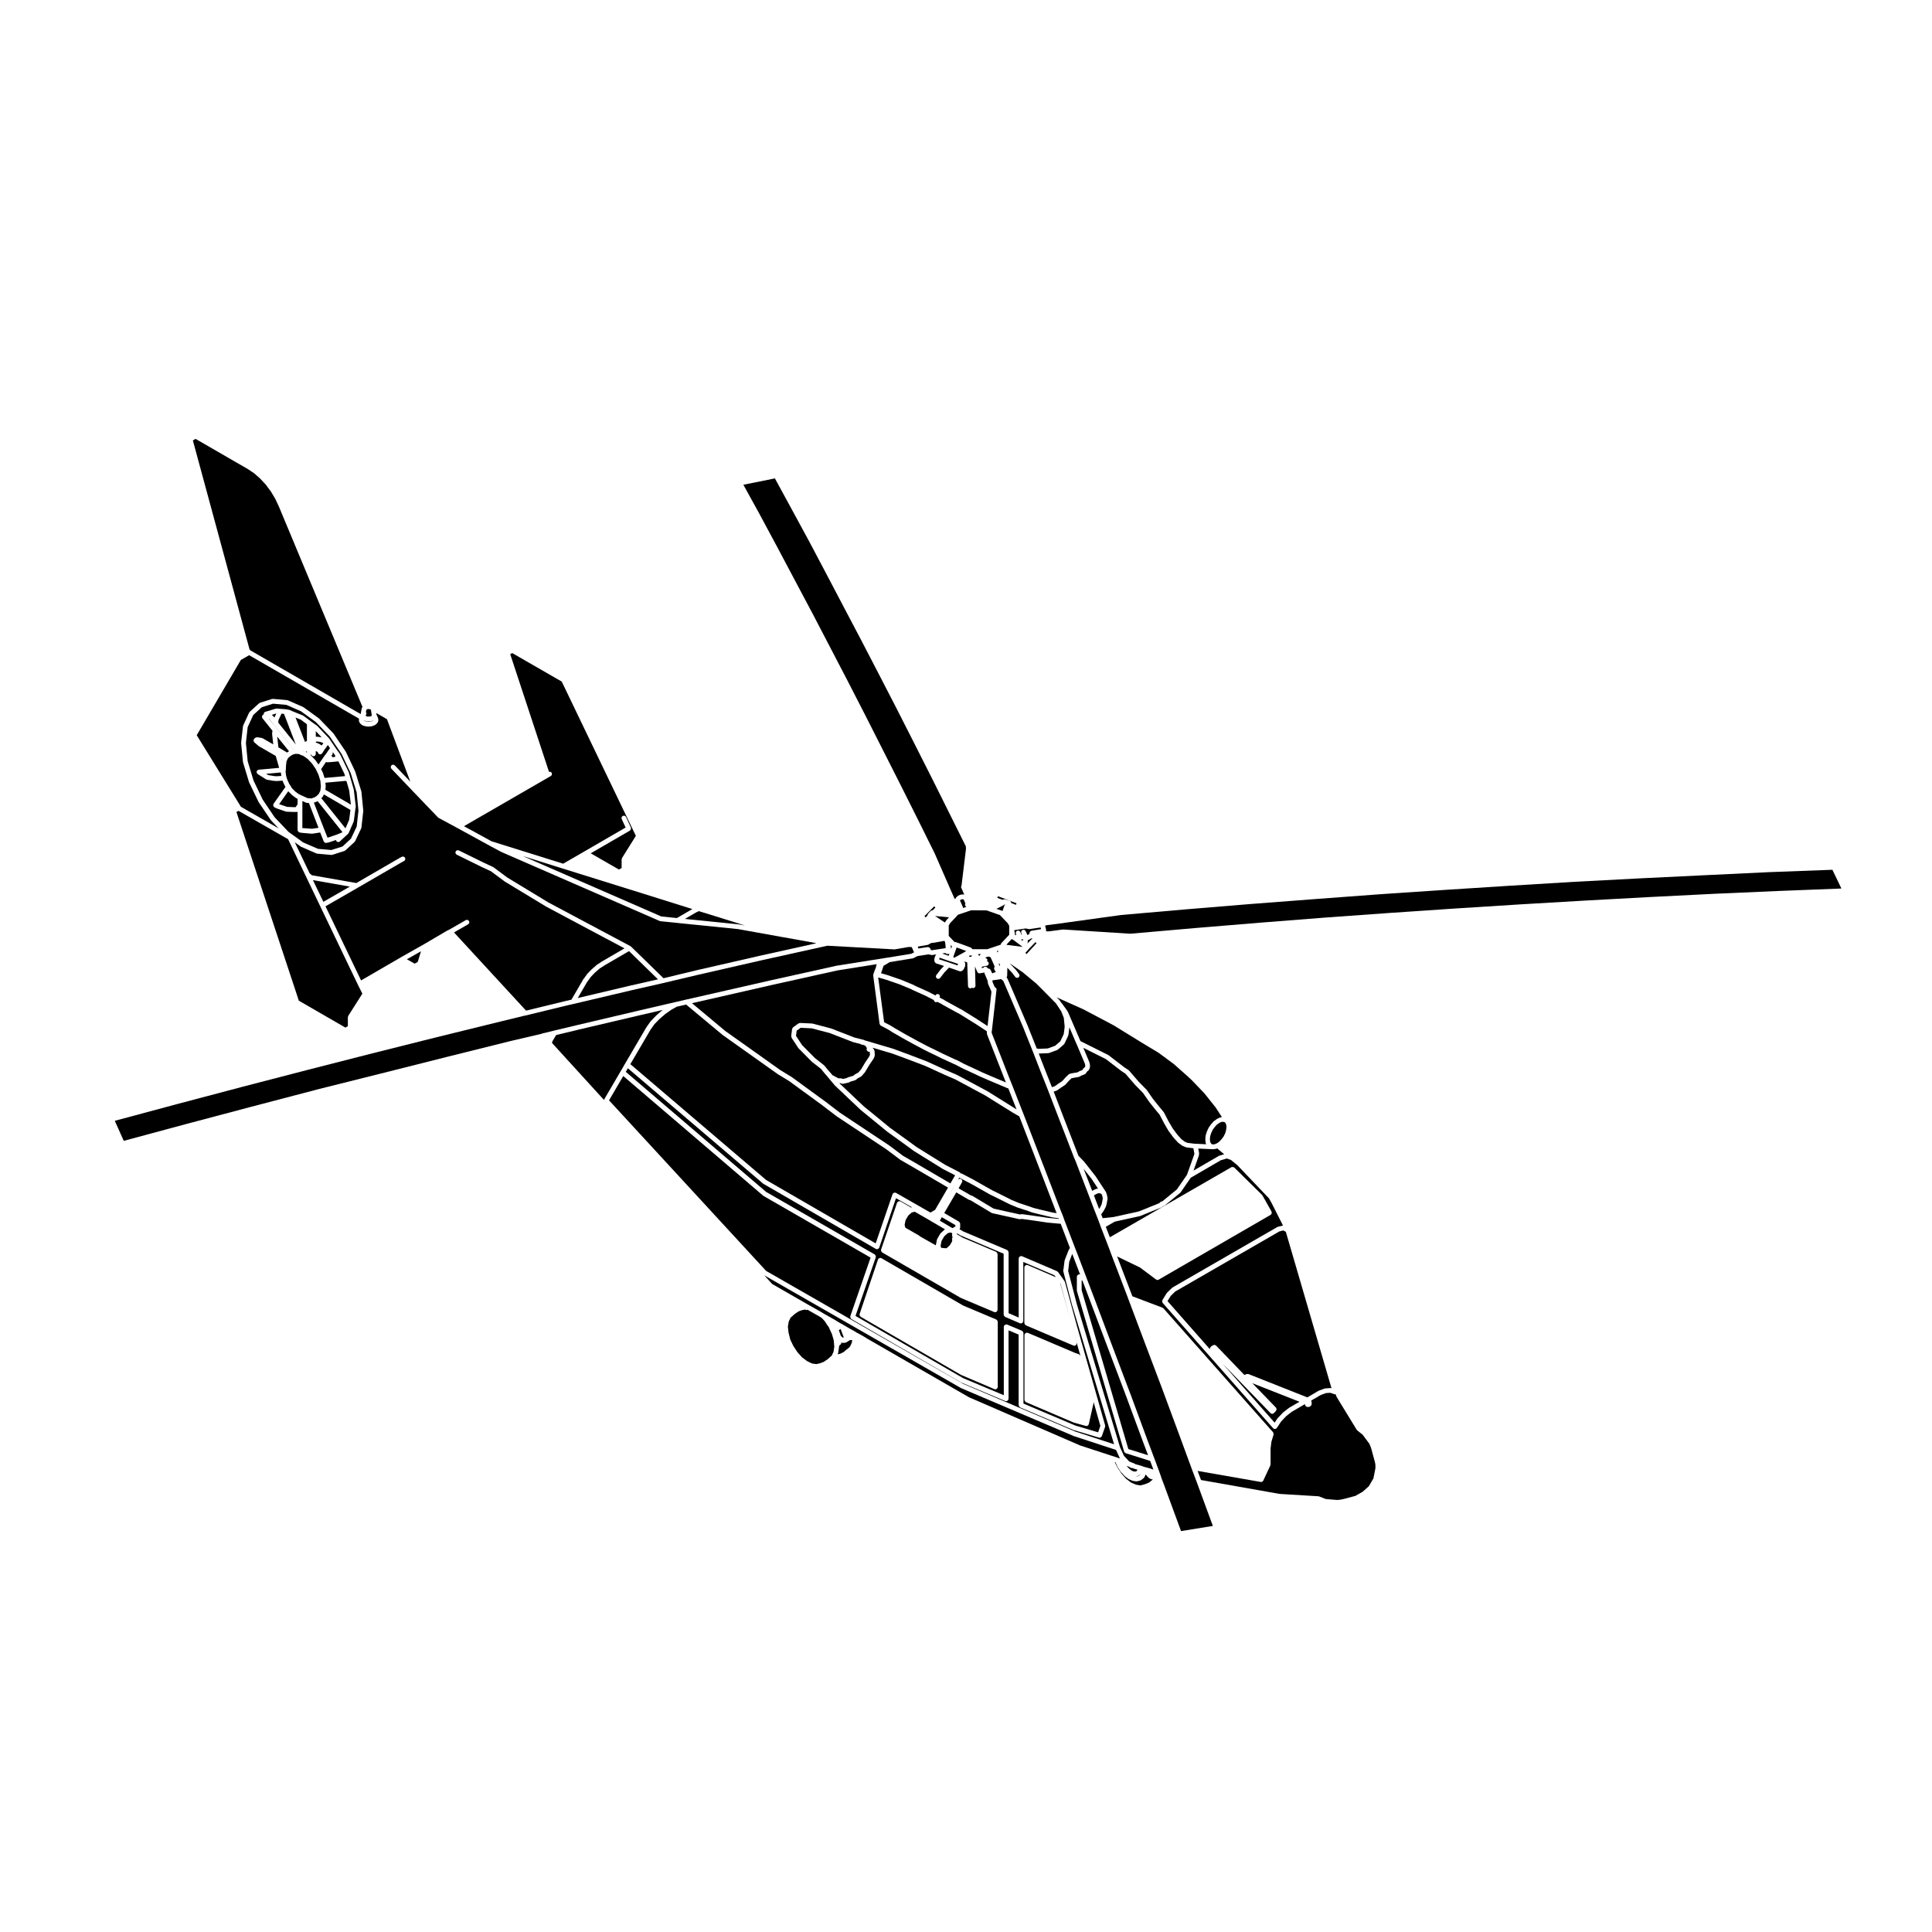 <?xml version="1.0" encoding="UTF-8"?>
<!-- Uploaded to: ICON Repo, www.iconrepo.com, Generator: ICON Repo Mixer Tools -->
<svg fill="#000000" width="800px" height="800px" version="1.1" viewBox="144 144 512 512" xmlns="http://www.w3.org/2000/svg">
 <g>
  <path d="m422.88 466.61-0.012-0.012h-0.051l-3.004-0.711h-0.004l-2.289-0.559c-0.012 0-0.012-0.012-0.012-0.02-0.02 0-0.039 0-0.059-0.012l-0.805-0.305-3.027-0.996c-0.004-0.004-0.004-0.004-0.016-0.004-0.012-0.012-0.02-0.012-0.031-0.012l-1.996-0.828c-0.004 0-0.004-0.012-0.016-0.02h-0.02l-3.82-1.914-1.387-0.676c-0.012 0-0.012-0.012-0.016-0.012-0.004-0.004-0.016 0-0.023-0.004l-4.676-2.648-3.371-1.773c-0.016-0.012-0.016-0.031-0.031-0.031l-0.352 0.609c0.18-0.281 0.543-0.383 0.836-0.215 0.301 0.168 0.414 0.551 0.238 0.855l-0.898 1.594 3.246 1.879 0.25 0.07c0.035 0 0.047 0.039 0.082 0.051 0.035 0.02 0.07 0 0.102 0.02l5.613 3.367 6.891 1.527 0.574-0.059c0.031-0.012 0.051 0.02 0.074 0.02 0.031 0 0.051-0.02 0.074-0.02l3.457 0.484v0.004s0-0.004 0.004-0.004l3.559 0.523h0.012l2.648 0.246-0.066-0.172z"/>
  <path d="m377.01 474.62c-0.012 0.031-0.031 0.035-0.047 0.059-0.004 0.02 0 0.039-0.004 0.055-0.035 0.055-0.086 0.086-0.133 0.121-0.031 0.031-0.051 0.059-0.086 0.09-0.102 0.059-0.215 0.105-0.336 0.105-0.066 0-0.133-0.02-0.207-0.039-0.016 0-0.02-0.02-0.031-0.031-0.023-0.012-0.055-0.012-0.082-0.02l-29.75-17.219c-0.016-0.012-0.016-0.031-0.031-0.039-0.02-0.02-0.047-0.012-0.059-0.02l-35.852-30.582-0.555 0.953 37.18 31.809 28.797 16.582c0.059 0.039 0.07 0.105 0.117 0.156 0.055 0.059 0.109 0.105 0.141 0.176 0.031 0.082 0.02 0.156 0.012 0.238 0 0.07 0.035 0.125 0.012 0.188l-5.379 15.531 28.512 16.48 10.793 4.535v-18.148c0-0.039 0.039-0.07 0.051-0.117 0.012-0.039-0.016-0.082 0-0.117 0.02-0.051 0.066-0.059 0.09-0.09 0.051-0.082 0.098-0.117 0.16-0.168 0.074-0.051 0.133-0.07 0.223-0.09 0.039-0.012 0.07-0.051 0.105-0.051 0.051 0 0.082 0.047 0.117 0.051 0.051 0.012 0.09-0.016 0.125 0l3.945 1.652c0.035 0.02 0.051 0.059 0.082 0.09 0.074 0.039 0.117 0.09 0.168 0.16 0.047 0.074 0.07 0.133 0.09 0.211 0.012 0.051 0.051 0.074 0.051 0.117v18.715l13.758 5.824 6.031 1.797 0.594-1.715-1.809-6.379c0.012 0.039-0.016 0.07-0.016 0.105 0.004 0.059 0.039 0.102 0.031 0.156l-1.273 5.668c-0.004 0.004-0.012 0.012-0.012 0.016v0.016c-0.023 0.09-0.09 0.145-0.145 0.215-0.031 0.039-0.039 0.09-0.082 0.117-0.105 0.082-0.242 0.125-0.383 0.125-0.047 0-0.09-0.012-0.137-0.012 0 0 0-0.012-0.012-0.012h-0.02l-3.148-0.867c-0.012-0.004-0.016-0.02-0.02-0.02-0.023-0.004-0.047-0.004-0.066-0.012l-12.641-5.402c-0.047-0.02-0.055-0.07-0.09-0.09-0.07-0.051-0.117-0.098-0.16-0.16-0.051-0.074-0.074-0.133-0.09-0.223-0.012-0.039-0.047-0.07-0.047-0.105v-17.219c0-0.047 0.039-0.07 0.051-0.117 0.004-0.039-0.02-0.09 0-0.125 0.016-0.039 0.066-0.051 0.09-0.09 0.047-0.07 0.098-0.105 0.16-0.156 0.066-0.051 0.133-0.082 0.211-0.09 0.047-0.012 0.07-0.051 0.117-0.051s0.074 0.039 0.117 0.051c0.039 0.012 0.086-0.02 0.125 0l12.609 5.352 0.973 0.336c0.02 0.012 0.023 0.031 0.039 0.039 0.074 0.039 0.117 0.102 0.176 0.156 0.059 0.066 0.109 0.105 0.141 0.188 0.012 0.016 0.02 0.02 0.023 0.031l-1.559-5.473 0.555 1.996c0.02 0.07-0.02 0.133-0.031 0.207 0 0.07 0.031 0.137 0 0.207 0 0.012-0.02 0.02-0.023 0.031-0.016 0.039-0.047 0.059-0.07 0.09-0.074 0.098-0.156 0.156-0.262 0.207-0.031 0-0.031 0.031-0.059 0.039-0.055 0.016-0.105 0.02-0.168 0.02-0.082 0-0.168-0.02-0.246-0.051l-12.605-5.359c-0.047-0.02-0.055-0.059-0.09-0.09-0.07-0.051-0.117-0.09-0.16-0.16-0.051-0.074-0.074-0.133-0.09-0.215-0.012-0.047-0.047-0.07-0.047-0.109v-14.816c0-0.051 0.039-0.082 0.051-0.117 0.004-0.051-0.02-0.09 0-0.125s0.066-0.051 0.09-0.09c0.047-0.07 0.098-0.117 0.16-0.156 0.07-0.051 0.133-0.082 0.223-0.102 0.039 0 0.066-0.039 0.105-0.039 0.051 0 0.082 0.039 0.117 0.051 0.047 0.012 0.09-0.02 0.125 0l7.465 3.211-0.363-0.504-8.258-3.531v15.664c0 0.047-0.039 0.074-0.051 0.117-0.012 0.039 0.02 0.09 0 0.125-0.031 0.055-0.074 0.082-0.105 0.117-0.031 0.039-0.047 0.07-0.082 0.102-0.109 0.102-0.246 0.168-0.398 0.168-0.086 0-0.168-0.02-0.25-0.051l-3.934-1.688c-0.039-0.02-0.051-0.066-0.09-0.09-0.07-0.047-0.109-0.098-0.156-0.168-0.051-0.074-0.082-0.133-0.09-0.211-0.012-0.051-0.051-0.07-0.051-0.117v-16.156l-11.316-4.793c-0.012 0-0.012-0.02-0.023-0.02-0.016-0.012-0.035-0.012-0.051-0.02l-1.031-0.609 0.07 0.297 1.566 0.926 8.777 3.707c0.047 0.02 0.055 0.07 0.098 0.09 0.07 0.051 0.105 0.09 0.156 0.156 0.051 0.082 0.082 0.137 0.098 0.215 0.004 0.051 0.047 0.082 0.047 0.117v14.816c0 0.047-0.039 0.074-0.051 0.117-0.012 0.039 0.02 0.086 0 0.125-0.02 0.051-0.07 0.082-0.105 0.121-0.023 0.035-0.051 0.066-0.086 0.105-0.109 0.09-0.246 0.156-0.395 0.156-0.086 0-0.168-0.012-0.246-0.051l-8.816-3.719c-0.012 0-0.012-0.02-0.02-0.02-0.016-0.012-0.031-0.012-0.047-0.016l-20.828-12.043c-0.055-0.031-0.059-0.102-0.105-0.137-0.059-0.07-0.109-0.117-0.141-0.188-0.031-0.082-0.02-0.152-0.02-0.238 0-0.066-0.031-0.125-0.012-0.188l4.242-12.418c0.004-0.02 0.031-0.031 0.039-0.051 0.012-0.02 0-0.051 0.012-0.07 0.035-0.059 0.105-0.07 0.152-0.109 0.066-0.055 0.105-0.105 0.18-0.141 0.082-0.031 0.152-0.012 0.23-0.012 0.059 0 0.121-0.031 0.188-0.012 0.02 0.012 0.023 0.031 0.051 0.039 0.016 0.012 0.039 0 0.066 0.012l2.777 1.621 0.242-0.066-4.227-2.414zm0.582 2.816 21.648 12.543 8.777 3.699c0.047 0.016 0.055 0.059 0.098 0.09 0.07 0.051 0.105 0.09 0.156 0.156 0.051 0.074 0.082 0.137 0.098 0.215 0.004 0.047 0.047 0.074 0.047 0.117v17.301c0 0.051-0.039 0.07-0.051 0.117-0.012 0.039 0.02 0.086 0 0.125-0.02 0.051-0.07 0.082-0.105 0.117-0.023 0.039-0.051 0.07-0.086 0.102-0.109 0.102-0.246 0.168-0.395 0.168-0.086 0-0.168-0.02-0.25-0.051l-8.812-3.754c-0.012-0.004-0.012-0.016-0.02-0.02-0.016-0.004-0.031-0.004-0.047-0.016l-26.566-15.383c-0.055-0.035-0.066-0.102-0.105-0.145-0.059-0.059-0.109-0.105-0.145-0.188-0.031-0.082-0.016-0.145-0.016-0.238 0-0.059-0.031-0.117-0.012-0.176l4.875-14.445c0.004-0.02 0.031-0.031 0.039-0.051 0.004-0.02 0-0.051 0.004-0.07 0.035-0.059 0.105-0.07 0.156-0.117 0.055-0.051 0.102-0.102 0.176-0.125 0.082-0.031 0.156-0.023 0.246-0.02 0.059 0 0.109-0.031 0.176-0.012 0.02 0 0.023 0.031 0.047 0.039 0.02 0.02 0.047 0.012 0.066 0.02z"/>
  <path d="m423.91 465.23-4.574-11.887-4.574-11.848-0.629-1.641-1.641-0.938s0-0.012-0.012-0.012h-0.012l-7.375-4.594-7.871-4.231-3.094-1.34c-0.004 0-0.004-0.012-0.004-0.012h-0.012l-4.891-2.238-4.586-1.75-3.562-1.316c0-0.004-0.004-0.004-0.004-0.004l-0.707-0.246-5.113-1.516 0.395 0.539c0.039 0.059 0.02 0.117 0.047 0.176 0.02 0.059 0.07 0.102 0.07 0.156l0.074 1.082c0 0.051-0.035 0.09-0.047 0.137-0.012 0.047 0.02 0.09 0 0.137l-0.223 0.559c-0.012 0.031-0.039 0.039-0.055 0.07-0.012 0.02 0 0.039-0.012 0.059l-1.117 1.641-1.152 1.93c-0.016 0.02-0.039 0.031-0.055 0.051-0.012 0.02 0 0.031-0.016 0.039l-0.828 0.945c-0.023 0.031-0.07 0.02-0.098 0.039-0.035 0.031-0.039 0.074-0.082 0.102l-0.902 0.484-0.359 0.324c-0.039 0.031-0.102 0.031-0.141 0.059-0.039 0.02-0.055 0.07-0.102 0.082l-1.438 0.434c-0.082 0.07-0.145 0.156-0.258 0.176l-1.465 0.332c-0.051 0.016-0.098 0.02-0.141 0.02-0.07 0-0.141-0.012-0.211-0.035l-0.418-0.152h-0.301l6.098 5.773 0.508 0.473 1.785 1.445h0.004l5.035 4.133 4.398 3.168 2.719 1.984 7.582 4.711 3.762 1.93c0.133 0.07 0.211 0.188 0.266 0.312 0.09 0 0.18-0.02 0.258 0.02l3.379 1.762c0.004 0.012 0.004 0.012 0.004 0.02h0.012l4.672 2.644 1.367 0.672h0.004l3.809 1.91 1.961 0.816 3.008 0.992s0.004 0.012 0.012 0.012h0.016l0.789 0.293 2.242 0.555 2.973 0.699 0.941 0.129-0.102-0.246v-0.012z"/>
  <path d="m391.69 384.31c-0.012-0.004-0.012-0.031-0.02-0.039-0.012-0.004-0.023-0.004-0.031-0.016l-0.035-0.039-0.023-0.012h-0.016l-0.031 0.023-2.555 2.578 0.059 0.051c0.012 0.004 0.012 0.02 0.02 0.031 0.012 0.012 0.023 0.004 0.035 0.016l0.152 0.145c0.02 0.02 0.016 0.055 0.031 0.082 0.004 0 0.012 0.004 0.012 0.004l0.488-0.488 0.016-0.09c0.004-0.016 0.023-0.023 0.031-0.047 0.02-0.117 0.035-0.238 0.117-0.328l0.68-0.75c0.02-0.023 0.059-0.02 0.086-0.039 0.07-0.059 0.133-0.082 0.223-0.105 0.082-0.023 0.141-0.039 0.223-0.035h0.016l0.719-0.746z"/>
  <path d="m385.89 397.96c-0.016 0.004-0.02 0.023-0.039 0.023l-3.672 0.594-2.394 0.398-1.648 0.984-0.301 0.941s-0.004 0-0.004 0.004v0.012l-0.352 1.004 1.246 0.348s0 0.004 0.004 0.004h0.004l0.488 0.145c0.004 0 0.004 0.004 0.012 0.004 0.004 0.004 0.012 0 0.016 0l3.066 1.059 0.332 0.105c0.012 0.004 0.012 0.016 0.02 0.02 0.004 0 0.016-0.004 0.023 0l3.457 1.426c0.02 0.012 0.02 0.039 0.039 0.051 0.02 0.012 0.047 0 0.059 0.012l0.18 0.117 3.715 1.672c0.012 0 0.016 0.02 0.031 0.031h0.039c0.016 0.012 0.016 0.039 0.031 0.051h0.039l1.633 0.848c0.098-0.215 0.262-0.383 0.516-0.383h0.039c0.348 0 0.629 0.289 0.629 0.629 0 0.117-0.066 0.203-0.121 0.297l1.316 0.672c0.031 0.02 0.031 0.059 0.059 0.082l0.02 0.012c0.023 0.02 0.055 0.02 0.082 0.051l4.016 2.207c0.012 0.012 0.016 0.031 0.023 0.039 0.051 0.012 0.105-0.012 0.152 0.02l4.125 2.551h0.012l0.223 0.156 2.707 1.773 0.676-5.883 0.359-3.199-0.133-0.363-0.742-1.672c-0.012-0.023 0.004-0.051-0.004-0.07-0.004-0.031-0.035-0.051-0.039-0.082l-0.137-0.828-0.789-1.844c-0.016-0.039 0.004-0.086 0-0.133-0.012-0.039-0.051-0.07-0.051-0.121l-1.164 0.215c-0.031 0.004-0.066 0.012-0.098 0.012h-0.004-0.016-0.004c-0.133 0-0.258-0.051-0.363-0.125-0.016-0.016-0.031-0.02-0.047-0.039-0.031-0.023-0.039-0.059-0.066-0.09-0.031-0.039-0.082-0.07-0.105-0.125l-0.621-1.441 0.07 1.996v0.004l0.074 3.082c0.004 0.344-0.266 0.641-0.621 0.648h-0.016c-0.109 0-0.195-0.07-0.289-0.117-0.105 0.102-0.242 0.176-0.402 0.188h-0.02c-0.336 0-0.621-0.277-0.629-0.613l-0.211-6.277-0.137-0.035c-0.016-0.004-0.02-0.02-0.035-0.023-0.102-0.012-0.191-0.047-0.273-0.105l-0.348-0.109c0.004 0.004 0.004 0.016 0.012 0.023 0.02 0.031 0.055 0.039 0.074 0.074 0 0 0.004 0 0.004 0.004l0.023 0.047 0.047 0.07c0.047 0.066 0.023 0.137 0.047 0.211 0.016 0.051 0.066 0.082 0.066 0.152v0.367c0 0.023-0.02 0.039-0.02 0.059 0 0.023 0.016 0.039 0.012 0.066l-0.027 0.156c-0.004 0.016-0.02 0.02-0.023 0.035-0.004 0.016 0.004 0.031 0 0.047l-0.074 0.227c-0.012 0.023-0.035 0.035-0.051 0.059-0.012 0.016 0 0.039-0.012 0.059l-0.086 0.152-0.059 0.137c-0.012 0.035-0.039 0.051-0.059 0.082-0.012 0.02 0 0.047-0.02 0.066l-0.105 0.145c-0.004 0.012-0.023 0.004-0.035 0.02-0.004 0.012 0 0.031-0.016 0.039l-0.082 0.082c-0.023 0.031-0.07 0.02-0.102 0.047-0.035 0.023-0.039 0.07-0.086 0.09l-0.145 0.066c-0.086 0.047-0.176 0.059-0.262 0.059h-0.082c-0.066 0-0.141-0.012-0.211-0.035l-1.906-0.672-0.242-0.07c-0.004 0-0.004-0.004-0.004-0.004-0.004 0-0.012 0-0.016-0.004l-0.594-0.207-1.234 1.301-1.109 1.438c-0.121 0.16-0.312 0.246-0.504 0.246-0.137 0-0.266-0.039-0.383-0.133-0.277-0.211-0.332-0.609-0.117-0.887l1.125-1.461c0.004-0.012 0.02-0.004 0.031-0.016s0.004-0.023 0.012-0.035l0.848-0.891-1.969-0.629c-0.004-0.004-0.012-0.004-0.012-0.004l-0.117-0.039c-0.059-0.02-0.082-0.082-0.125-0.109-0.059-0.035-0.102-0.082-0.141-0.133-0.035-0.051-0.07-0.086-0.098-0.141-0.012-0.023-0.031-0.035-0.039-0.059l-0.039-0.145c-0.004-0.035 0.016-0.055 0.016-0.09 0-0.02-0.031-0.035-0.031-0.066v-0.383c0-0.031 0.031-0.051 0.031-0.082 0-0.023-0.02-0.047-0.016-0.07l0.039-0.152c0-0.004 0.004-0.004 0.012-0.012 0-0.004-0.004-0.012 0-0.012l0.074-0.266c0.004-0.012 0.016-0.012 0.016-0.023 0.004-0.012 0-0.02 0-0.031l0.082-0.188c0.004-0.02 0.031-0.02 0.035-0.039 0.012-0.016 0-0.039 0.012-0.055l0.109-0.191c0.004-0.004 0.012-0.004 0.016-0.004s0-0.012 0.004-0.02l0.074-0.105s0.012 0 0.012-0.004l-1.047 0.156c-0.031 0.012-0.059 0.012-0.09 0.012h-0.004c-0.039 0-0.086-0.004-0.125-0.016l-0.785-0.168-2.938 0.465-1.074 0.555c-0.051 0.02-0.105 0.02-0.156 0.031z"/>
  <path d="m390.98 395.82 3.617-0.551 0.012-0.102-0.039-0.672-0.102-0.734-0.152-0.43-1.254 0.215-1.426 0.266c-0.02 0.004-0.039 0.004-0.059 0.004l-0.004 0.004-0.457 0.035-0.359 0.055-0.754 0.434c-0.055 0.031-0.109 0.031-0.172 0.047-0.016 0.004-0.031 0.031-0.051 0.035l-0.438 0.07-2.102 0.359 0.02 0.086 0.102 0.418 2.484-0.383c0.066-0.004 0.105 0.031 0.172 0.039 0.086 0.012 0.152 0.016 0.227 0.059 0.074 0.039 0.117 0.102 0.172 0.168 0.031 0.047 0.098 0.059 0.109 0.109l0.109 0.266c0.016 0.039-0.004 0.086 0 0.121z"/>
  <path d="m391.8 386.75-0.023-0.023h-0.016l2.644 1.746 0.418-0.641 0.047-0.031 0.023-0.059 0.609-0.641z"/>
  <path d="m396.79 469.25h0.012l0.395-0.227v-0.355l-3.606-2.094-0.527 0.93 3.215 1.891 0.156 0.07z"/>
  <path d="m323.33 410.79-1.379 0.785h-0.012c-0.004 0.004-0.004 0.012-0.004 0.012-0.012 0.004-0.02 0.004-0.027 0.004l-1.523 1.078c-0.012 0-0.02 0-0.023 0.012-0.004 0-0.004 0.012-0.012 0.012l-0.066 0.051-1.512 1.301-1.371 1.406h-0.004c-0.004 0.02 0 0.031-0.012 0.039l-0.902 1.27h-0.004v0.02l-0.09 0.117-5.34 9.113 35.98 30.691 29.035 16.809 4.473-13.047c0.012-0.02 0.023-0.02 0.039-0.051 0.012-0.02-0.004-0.039 0.004-0.059 0.035-0.059 0.105-0.07 0.152-0.117 0.059-0.059 0.105-0.105 0.188-0.137s0.152-0.02 0.23-0.02c0.066 0.012 0.121-0.031 0.188-0.012 0.016 0.012 0.02 0.031 0.039 0.039 0.023 0.012 0.047 0 0.066 0.012l9.133 5.223 1.25-0.734 3.41-5.883-9.285-5.422-3.301-1.91c-0.004-0.004-0.004-0.02-0.02-0.023-0.012-0.004-0.023-0.004-0.039-0.016l-3.715-2.785-13.062-8.68c-0.004 0-0.004-0.012-0.004-0.02h-0.023l-4.117-3.141-8.574-6.258-2.938-1.785c-0.004-0.012-0.004-0.02-0.012-0.02-0.012 0-0.02 0-0.031-0.012l-14.629-10.387c-0.004-0.012-0.004-0.02-0.012-0.02-0.004-0.012-0.02-0.012-0.023-0.012l-9.621-8.016z"/>
  <path d="m390.79 467.65-1.199-0.711h-0.004l-3.18-1.82-0.785 0.207-0.922 0.797-0.719 1.25-0.25 1.25 0.195 0.73 3.637 2.086c0.02 0.012 0.023 0.051 0.051 0.07 0.023 0.02 0.055 0.012 0.082 0.031l0.125 0.125 4.176 2.367 0.301-1.5c0.004-0.039 0.047-0.051 0.059-0.09 0.012-0.031-0.004-0.07 0.012-0.105l0.82-1.414c0.02-0.031 0.059-0.031 0.086-0.059 0.02-0.031 0.016-0.07 0.047-0.102l1.098-0.988-2.535-1.492z"/>
  <path d="m396.43 471.74c-0.117-0.168-0.188-0.363-0.117-0.551 0.016-0.035 0.047-0.039 0.059-0.074l-0.074-0.312-0.109-0.07-0.262-0.117-0.754 0.176-0.934 0.836-0.727 1.25-0.25 1.25 0.152 0.559 1.316 0.125 0.289-0.16 0.699-0.645 0.574-0.984 0.066-0.352c-0.016-0.082-0.066-0.145-0.051-0.238l0.109-0.68c0.004-0.004 0.012-0.008 0.012-0.012z"/>
  <path d="m424.96 484.06 2.555 9.203-2.461-9.086z"/>
  <path d="m408.73 399.58 0.207 0.551 0.016-0.73c-0.02 0-0.039 0.02-0.059 0.02-0.098 0-0.18-0.039-0.266-0.082l0.09 0.207c0.004 0.004 0 0.012 0 0.016 0 0.012 0.012 0.012 0.012 0.02z"/>
  <path d="m373.18 333.3 4.621 9.117 4.613 9.109 4.644 9.27h0.004l4.613 9.305c0.004 0.004 0 0.016 0 0.016 0.004 0.004 0.012 0.004 0.016 0.016l4.348 9.941 0.906 2.031 0.211 0.172 0.066-0.195c0.02-0.055 0.082-0.074 0.109-0.125 0.031-0.051 0.023-0.105 0.074-0.152l0.488-0.414c0.031-0.031 0.082-0.02 0.117-0.039 0.035-0.02 0.051-0.066 0.098-0.086l0.559-0.188c0.035-0.012 0.07 0.016 0.105 0.012 0.035-0.012 0.059-0.039 0.098-0.039h0.605c0.023 0 0.039 0.023 0.066 0.023l-0.715-1.633-0.082-0.156c-0.09-0.207-0.035-0.406 0.074-0.586l1.18-9.719-0.031-0.656c0-0.004 0.004-0.012 0.004-0.016s-0.012-0.016-0.012-0.02h0.004l-9.199-18.469h-0.004l-4.648-9.191-4.613-9.082-4.648-8.996-4.613-8.891-4.644-8.816-4.613-8.777-4.574-8.656-4.648-8.555-4.398-8.074-8.316 1.676-0.039 0.012 4.449 8.07v0.012l4.613 8.586 4.578 8.629 4.644 8.742h0.004l4.613 8.855 4.656 8.938z"/>
  <path d="m409.03 394.44c0.012-0.004 0.016-0.016 0.023-0.02l0.105-0.023 0.016-0.105c0.016-0.059 0.066-0.098 0.098-0.145 0.031-0.059 0.023-0.133 0.07-0.18l2.117-2.254v-2.359l-0.402-0.691-1.562-1.637h-0.004l-0.5-0.527-2.734-0.953-0.008-0.004-0.766-0.277-4.016-0.031h-0.082l-2.715 0.91h-0.004l-0.812 0.281-0.527 0.586s-0.004 0-0.004 0.004c-0.004 0.004-0.004 0.004-0.004 0.012l-1.461 1.543-0.43 0.656v0.23c0 0.012 0.004 0.016 0.004 0.023 0 0.012-0.004 0.016-0.004 0.023v2.019c0 0.012 0.004 0.02 0.004 0.023 0 0.012-0.004 0.016-0.004 0.023v0.105c0 0.012 0.004 0.016 0.004 0.02 0 0.012-0.004 0.016-0.004 0.023v0.316l1.578 1.656h0.004c0.07-0.012 0.137-0.055 0.211-0.035 0.016 0 0.016 0.016 0.031 0.02 0.012 0 0.02-0.004 0.035-0.004l1.199 0.418c0.004 0 0.004 0.004 0.004 0.004 0.004 0 0.004-0.004 0.004 0l2.816 1.043c0.047 0.02 0.059 0.07 0.102 0.098 0.07 0.051 0.121 0.098 0.172 0.16 0.039 0.051 0.066 0.098 0.086 0.16h3.969l1.559-0.527s0-0.004 0.004-0.004l1.793-0.598c0.016 0.012 0.02 0.02 0.035 0.016z"/>
  <path d="m397.24 457.77-0.59 1.023-2.734 4.723 2.727-4.684z"/>
  <path d="m409.55 385.36c0.051 0.02 0.07 0.074 0.109 0.102l0.004 0.004 0.578-1.656c0.016-0.051 0.07-0.059 0.098-0.105 0.004-0.012 0.004-0.023 0.016-0.039l-0.09-0.02c-0.012 0.004-0.02 0.004-0.031 0.012-0.012 0.012-0.004 0.023-0.02 0.035l-0.18 0.145c-0.023 0.016-0.051 0.016-0.07 0.023-0.016 0.016-0.016 0.035-0.035 0.047l-1.867 0.945z"/>
  <path d="m409.96 382.36c0.086-0.02 0.145-0.039 0.227-0.023 0.031 0.004 0.059-0.016 0.09-0.012l1.281 0.371c0.004 0.004 0.004 0.012 0.012 0.012h0.016c0.086 0.031 0.117 0.105 0.176 0.156 0.066 0.055 0.141 0.086 0.176 0.152 0.035 0.074 0.02 0.16 0.023 0.25 0 0.012 0.004 0.023 0.012 0.035l1.27 0.492s0.004-0.004 0.012-0.012c0.004-0.031-0.012-0.059 0-0.09l0.105-0.207 0.039-0.102-4.891-1.867-0.02 0.035c-0.004 0.016-0.031 0.023-0.039 0.047-0.004 0.012 0 0.023-0.004 0.035l-0.066 0.082-0.031 0.098-0.031 0.145 1.375 0.5c0.016-0.012 0.031-0.004 0.051-0.016 0.062-0.047 0.141-0.066 0.219-0.082z"/>
  <path d="m397.5 399.32c-0.004 0-0.004-0.012-0.012-0.012-0.004 0-0.016 0-0.02-0.004l-0.574-0.203-1.465-0.457v-0.004h-0.02l-2.367-0.836-0.039 0.066-0.047 0.105-0.059 0.215-0.012 0.02c0 0.012-0.004 0.012-0.012 0.02v0.004l2.637 0.848s0 0.004 0.004 0.004h0.004l0.961 0.332 0.258 0.074c0.004 0 0.004 0.012 0.012 0.012h0.012l1.02 0.352 0.023-0.16c0.004-0.023 0.031-0.035 0.039-0.055 0.004-0.031-0.012-0.051 0-0.074l0.055-0.137z"/>
  <path d="m408.53 396.11 0.012-0.18-0.332 0.105 0.012 0.023c0.012 0.039-0.012 0.07-0.004 0.105 0.004 0.039 0.047 0.07 0.047 0.105 0 0.004-0.012 0.012-0.012 0.02 0.004 0.02 0.023 0.035 0.023 0.059 0 0.047-0.035 0.066-0.047 0.109z"/>
  <path d="m396.08 395.38 0.203-0.602-0.34-0.348 0.078 0.934-0.008 0.02z"/>
  <path d="m393.68 396.69 1.727 0.609 0.18-0.551-0.379 0.074c-0.039 0.012-0.074 0.016-0.117 0.016-0.133 0-0.246-0.055-0.352-0.125-0.031-0.02-0.051-0.047-0.082-0.074-0.004 0-0.004-0.004-0.016-0.012-0.012-0.012-0.023-0.012-0.039-0.02-0.004-0.004 0-0.016-0.004-0.02-0.012-0.016-0.023-0.016-0.035-0.031v-0.004z"/>
  <path d="m398.43 396.96 1.215-0.668 0.203-0.137h0.027l0.023-0.031 0.168-0.09-1.992-0.742-0.566-0.191-0.352 1.035-0.004 0.008v0.012l-0.262 0.68-0.277 0.852 0.352 0.105 0.039-0.039 1.422-0.793z"/>
  <path d="m400.86 397.6 0.641-0.098-0.012-0.352-0.637 0.125z"/>
  <path d="m403.55 397.31c0.031-0.051 0.023-0.105 0.07-0.145l0.348-0.328h-0.75l0.262 0.562c0.012-0.035 0.051-0.055 0.07-0.09z"/>
  <path d="m329.21 385.46-0.637 0.293h-0.023l-0.008 0.012h-0.008l-3.023 1.758 14.266 1.449 0.023 0.016 0.027-0.004 1.594 0.281-8.062-2.523-3.844-1.184-0.004-0.004z"/>
  <path d="m216.15 333.58c0.066 0.039 0.141 0.047 0.195 0.109l0.367 0.48 0.516-1.098-1.199 0.363 0.105 0.105c0.012 0.012 0.008 0.027 0.016 0.039z"/>
  <path d="m224.34 342.83 0.047 0.141 0.082 0.023c-0.004 0 0-0.004-0.004-0.016-0.031-0.047-0.082-0.066-0.102-0.117v-0.016c-0.008-0.008-0.02-0.008-0.023-0.016z"/>
  <path d="m228.59 341.15 0.07 0.016 0.582 0.398 0.457-0.625-0.805-0.328-0.973-0.113-0.227 0.074v0.203l0.84 0.32z"/>
  <path d="m221.82 342.59-5.234-6.504v-0.012h-0.004l-1.215-1.57c-0.023-0.02-0.066-0.012-0.098-0.039l2.117 2.641 4.422 5.492z"/>
  <path d="m226.42 344.25c0.02 0.016 0.055 0.016 0.07 0.035l0.211 0.246 0.277 0.273s0 0.004 0.004 0.012c0 0.004 0.012 0.004 0.012 0.004l0.637 0.684c0.012 0.012 0.004 0.035 0.016 0.051 0.012 0.012 0.031 0.012 0.039 0.023l0.711 1.031 1.586-2.301c0.004-0.012 0.016-0.012 0.02-0.02 0.004-0.004 0-0.016 0.004-0.02l0.43-0.539 0.551-0.816s0.012 0 0.012-0.004v-0.012l0.453-0.625-0.562-0.84-0.988 1.359-0.398 0.66c-0.012 0.016-0.023 0.02-0.031 0.031-0.004 0.012-0.004 0.023-0.012 0.031l-0.109 0.145c-0.121 0.16-0.312 0.246-0.504 0.246-0.133 0-0.273-0.039-0.383-0.133-0.137-0.105-0.223-0.262-0.242-0.43l-0.25-0.191-0.293-0.117v0.754c0 0.348-0.281 0.629-0.629 0.629-0.301 0-0.52-0.223-0.586-0.508-0.051 0.09-0.105 0.141-0.191 0.195l0.09 0.066c0.031 0.023 0.031 0.055 0.059 0.078z"/>
  <path d="m225.14 343.19c-0.051 0.016-0.102 0.016-0.152 0.023l0.016 0.004c0.02 0.012 0.02 0.035 0.035 0.047s0.035 0 0.055 0.012l0.238 0.172v-0.344l-0.152 0.07c-0.012 0-0.02 0-0.023 0.004-0.004 0.004-0.004 0.008-0.016 0.012z"/>
  <path d="m214.54 349.06 0.559 0.355 1.438 0.238 0.734 0.066 1.277-0.094-0.117-0.914z"/>
  <path d="m225.34 340.33v-4.394l-1.598-1.195-1.422-0.574 2.516 6.461z"/>
  <path d="m219.26 333.18-0.664-0.051-0.785 1.684-0.078 0.684 4.66 5.789z"/>
  <path d="m218.72 345.47c0.004-0.035-0.012-0.07 0-0.102l0.035-0.074-0.102-0.059z"/>
  <path d="m228.27 368.95 3.527 0.312 2.969-0.934 2.242-2.074 1.516-3.203 0.469-4.176-0.473-4.875-1.578-5.106-2.402-5.047-3.164-4.684-3.68-3.82-3.949-2.856-3.859-1.688-3.527-0.316-2.973 0.934-2.273 2.066-1.48 3.211-0.469 4.188 0.473 4.863 1.547 5.106 2.434 5.055 3.168 4.691 3.672 3.859 3.914 2.812zm-4.188-4.234h-0.055l-0.641-0.109c-0.07-0.012-0.105-0.07-0.168-0.102-0.07-0.039-0.141-0.066-0.195-0.125-0.055-0.059-0.066-0.137-0.09-0.215-0.02-0.059-0.074-0.105-0.074-0.176v-4.856c-0.066 0.02-0.121 0.047-0.191 0.047h-0.902-0.023l-1.832-0.074c-0.004 0-0.012-0.012-0.012-0.012-0.059-0.004-0.117-0.012-0.172-0.031l-2.398-0.828c-0.012 0-0.012-0.016-0.02-0.016-0.02-0.012-0.035-0.012-0.051-0.016l-0.523-0.258c-0.016-0.012-0.016-0.031-0.031-0.035-0.016-0.012-0.035-0.004-0.055-0.02-0.055-0.035-0.059-0.105-0.102-0.16-0.051-0.066-0.105-0.117-0.133-0.203-0.02-0.082 0-0.152 0.016-0.23 0.012-0.07-0.016-0.133 0.012-0.195 0.012-0.016 0.031-0.016 0.039-0.035 0.004-0.016 0-0.035 0.012-0.051l3.152-4.469-0.039-0.051c-0.004-0.016 0-0.031-0.004-0.047-0.02-0.023-0.039-0.035-0.051-0.059l-0.562-1.199c-0.004-0.016 0-0.031 0-0.047-0.004-0.016-0.023-0.02-0.031-0.035l-0.07-0.23-1.57 0.109h-0.047c-0.016 0-0.035 0-0.055-0.004l-0.828-0.066s0-0.004-0.004-0.004c-0.016 0-0.031 0-0.047-0.004l-1.578-0.266c-0.023-0.004-0.039-0.031-0.059-0.039-0.059-0.02-0.117-0.016-0.172-0.051l-1.84-1.164-0.406-0.258c-0.016-0.012-0.016-0.031-0.031-0.047-0.074-0.055-0.109-0.133-0.156-0.215-0.031-0.066-0.074-0.105-0.086-0.172 0-0.016-0.02-0.023-0.023-0.047-0.004-0.07 0.047-0.125 0.066-0.191 0.012-0.07-0.004-0.137 0.031-0.195 0.012-0.016 0.031-0.016 0.039-0.023 0.051-0.074 0.121-0.102 0.195-0.141 0.07-0.039 0.125-0.098 0.207-0.105 0.02-0.004 0.023-0.02 0.039-0.02l5.43-0.488c0-0.012-0.012-0.016-0.016-0.023l-0.906-3.133-4.469-2.574c-0.016-0.012-0.016-0.035-0.035-0.047-0.016-0.016-0.047-0.012-0.059-0.023l-1.129-0.977c-0.02-0.02-0.016-0.051-0.031-0.07s-0.039-0.012-0.055-0.031c-0.035-0.055-0.023-0.109-0.047-0.172-0.031-0.082-0.066-0.141-0.059-0.23 0-0.082 0.039-0.141 0.074-0.215 0.02-0.059 0.016-0.121 0.055-0.172 0.016-0.02 0.047-0.016 0.059-0.031 0.02-0.02 0.016-0.051 0.035-0.066l0.301-0.227h0.012c0.02-0.016 0.059-0.012 0.09-0.02 0.109-0.066 0.238-0.109 0.367-0.098l1.199 0.191c0.039 0.004 0.066 0.051 0.105 0.059 0.039 0.016 0.082-0.004 0.117 0.016l2.82 1.629-0.312-2.766c-0.012-0.035 0.023-0.055 0.023-0.086s-0.023-0.059-0.023-0.09l0.105-0.66-2.672-3.344c-0.031-0.035-0.02-0.082-0.035-0.117-0.023-0.051-0.082-0.09-0.09-0.141-0.004-0.039 0.016-0.07 0.016-0.105 0-0.086 0.016-0.152 0.039-0.227 0.031-0.082 0.059-0.141 0.117-0.203 0.023-0.023 0.016-0.07 0.051-0.098 0.039-0.031 0.098-0.016 0.145-0.035 0.035-0.02 0.059-0.066 0.105-0.074-0.035-0.293 0.109-0.594 0.406-0.68l2.816-0.855c0.047-0.012 0.082 0.02 0.125 0.012 0.039-0.004 0.07-0.039 0.109-0.035l0.887 0.082h0.004l1.496 0.105c0.016 0 0.02 0.016 0.031 0.02 0.016 0 0.02-0.016 0.035-0.012l0.828 0.145c0.031 0.004 0.039 0.039 0.07 0.047 0.023 0.012 0.055-0.004 0.082 0.004l0.656 0.297 2.848 1.152c0.031 0.016 0.035 0.051 0.059 0.066s0.055 0 0.082 0.02l1.914 1.43 1.062 0.777 0.555 0.371c0.023 0.012 0.023 0.047 0.047 0.059 0.02 0.02 0.047 0.012 0.066 0.031l3.231 3.41c0.023 0.031 0.02 0.07 0.035 0.102 0.023 0.031 0.059 0.031 0.082 0.07l0.016 0.035 1.324 1.984 1.223 1.715c0.012 0.012 0 0.02 0.012 0.035 0.012 0.016 0.02 0.012 0.031 0.023l0.191 0.332v0.016c0 0.004 0.012 0.004 0.012 0.012l0.371 0.75v0.004l1.797 3.715c0.012 0.016-0.004 0.035 0 0.055 0.012 0.016 0.031 0.023 0.039 0.047l0.414 1.43 0.109 0.363v0.004l0.004 0.004 0.785 2.734c0.004 0.02-0.004 0.035-0.004 0.055 0 0.02 0.02 0.031 0.023 0.047l0.523 4.352c0 0.035-0.023 0.059-0.023 0.098 0 0.035 0.023 0.066 0.02 0.102l-0.109 0.574-0.406 3.141c-0.012 0.039-0.035 0.055-0.051 0.09-0.004 0.031 0.012 0.059 0 0.09l-1.316 2.996c-0.023 0.051-0.066 0.074-0.102 0.121-0.016 0.02-0.004 0.051-0.031 0.074l-0.188 0.188c-0.004 0.004-0.016 0.004-0.023 0.012-0.004 0.012-0.004 0.02-0.012 0.023l-0.473 0.406-1.492 1.41c-0.121 0.109-0.277 0.172-0.434 0.172-0.168 0-0.332-0.07-0.457-0.203-0.098-0.102-0.117-0.227-0.137-0.352l-1.867 0.637c-0.023 0.012-0.051 0.004-0.074 0.016-0.004 0-0.012 0.004-0.016 0.012l-0.605 0.105c-0.035 0.004-0.074 0.012-0.109 0.012h-0.004c-0.137-0.004-0.258-0.055-0.367-0.133-0.035-0.031-0.055-0.07-0.086-0.105-0.047-0.051-0.105-0.098-0.133-0.156l-0.938-2.371-0.125 0.02h-0.02v0.004l-1.953 0.297c-0.031 0.004-0.066 0.004-0.098 0.004h-0.004-0.047l-2.527-0.223v0z"/>
  <path d="m236.71 378.96-9.781-1.719 2.766 5.754z"/>
  <path d="m228.41 363.38-2.543-6.57-0.578-0.047c-0.012-0.004-0.016-0.016-0.031-0.02-0.059-0.004-0.117-0.012-0.176-0.035l-0.953-0.422v7.156l0.082 0.012 2.453 0.176z"/>
  <path d="m220.2 343.34 0.047-0.012 0.02-0.027 0.328-0.207-3.129-3.887 0.316 2.852 2.312 1.379z"/>
  <path d="m222.43 355.46-0.059-0.02-0.938-0.711-0.027-0.039-0.039-0.02-0.941-0.938-0.016-0.047-0.016-0.008-2.422 3.434 2.078 0.715 1.75 0.082h0.543l0.523-0.77v-1.438l-0.402-0.199z"/>
  <path d="m225.49 355.51 0.871 0.07c0.004 0 0.012 0.012 0.016 0.012 0.004 0.004 0.016-0.004 0.02-0.004l0.109 0.016 0.777-0.273 0.539-0.297 0.004-0.012c0.004 0 0.016 0 0.02-0.004s0-0.016 0.004-0.02l0.629-0.594 0.418-0.871 0.137-1.152-0.023-0.266v-0.004-0.004l-0.109-1.164c0-0.012 0.012-0.02 0.012-0.031l-0.004-0.016c0-0.004-0.004-0.004-0.004-0.016l-0.23-0.695v-0.004c0-0.004 0-0.004-0.004-0.004l-0.246-0.812-0.621-1.316c-0.004-0.004 0-0.004 0-0.004-0.004-0.004-0.004-0.004-0.004-0.012l-0.121-0.266c-0.016-0.016-0.035-0.023-0.051-0.047l-0.945-1.379-0.598-0.641-0.289-0.289c-0.004-0.004 0-0.016-0.012-0.031-0.004-0.004-0.02 0-0.023-0.012l-0.172-0.207-1.168-0.82-0.152-0.07-0.598-0.211c-0.023-0.012-0.031-0.039-0.055-0.051-0.035-0.016-0.082-0.02-0.109-0.047-0.004-0.004-0.012-0.004-0.016-0.004l-0.109-0.086v-0.004l-0.051-0.016-0.266-0.031-0.73-0.055-0.535 0.145-0.289 0.109-0.52 0.324-0.402 0.332-0.277 0.25-0.168 0.371-0.223 0.492-0.137 1.266-0.035 1.004c0 0.016-0.016 0.023-0.016 0.039 0 0.012 0.012 0.02 0.004 0.035l-0.059 0.352 0.133 1.031 0.137 0.523 0.207 0.637 0.523 1.117 0.262 0.367c0.004 0.004 0 0.016 0.004 0.031 0.004 0.004 0.016 0.004 0.023 0.016l0.406 0.68 0.852 0.852 0.855 0.648 0.691 0.348 0.551 0.246z"/>
  <path d="m229.58 355.06c-0.023 0.047-0.07 0.07-0.105 0.117-0.016 0.02-0.012 0.051-0.031 0.07l-0.293 0.273 6.402 8.004 0.973-2.231 0.348-2.644-7.047-4.121z"/>
  <path d="m314.43 380.82-21.301-6.644-10.625-3.328 36.746 16.023 4.129 0.422 4.102-2.383-13.047-4.09z"/>
  <path d="m289.42 349.97-22.465 12.977 7.324 4.012 18.965 5.926 5.719-3.301 10.832-6.281-1.031-2.246c-0.145-0.316-0.012-0.695 0.309-0.84 0.316-0.145 0.695-0.012 0.84 0.312l1.27 2.777c0.031 0.066 0.004 0.137 0.012 0.211 0.004 0.086 0.035 0.16 0.004 0.242-0.023 0.082-0.09 0.121-0.141 0.188-0.047 0.055-0.066 0.133-0.133 0.176l-10.383 6.012 7.481 4.301 0.711-0.398v-2.293c0-0.066 0.051-0.105 0.07-0.168 0.016-0.055 0-0.117 0.023-0.172l3.684-5.894-19.645-40.883-13.129-7.559-0.523 0.301 10.277 31.18c0.266-0.066 0.555 0.004 0.699 0.258 0.168 0.312 0.066 0.695-0.242 0.867z"/>
  <path d="m240.85 333.64 0.121 0.086 0.191 0.105 0.211 0.066h0.633l0.215-0.066 0.188-0.105 0.137-0.102c0-0.012-0.012-0.012-0.012-0.02l-0.23-1.484c-0.004-0.004-0.012-0.004-0.016-0.016l-0.055-0.031c-0.004-0.004-0.004-0.016-0.016-0.023-0.012-0.004-0.023 0-0.035-0.012l-0.133-0.09-0.133-0.02h-0.004l-0.258-0.031-0.176 0.023h-0.004v0.004l-0.145 0.016-0.133 0.09c-0.012 0.012-0.023 0.004-0.031 0.012-0.012 0.012-0.012 0.02-0.02 0.023l-0.07 0.039v0.008l-0.105 0.605c0.18 0.25 0.195 0.578-0.02 0.805z"/>
  <path d="m240.68 334.98c-0.031-0.012-0.059-0.004-0.086-0.02l-0.18-0.105 0.035 0.047 0.176 0.156 0.266 0.098 0.379 0.09 0.379 0.031 0.469-0.031 0.363-0.09 0.238-0.098 0.223-0.172 0.023-0.023-0.176 0.102c-0.031 0.016-0.055 0.012-0.086 0.02-0.016 0.004-0.02 0.023-0.035 0.031l-0.371 0.121c-0.066 0.02-0.125 0.031-0.195 0.031l-0.449-0.004h-0.371c-0.066 0-0.125-0.012-0.191-0.031l-0.379-0.121c-0.012-0.004-0.023-0.023-0.031-0.031z"/>
  <path d="m375.86 401.05v-0.02l0.301-0.734 0.023-0.387c0.004-0.023 0.031-0.039 0.035-0.066 0.016-0.098 0.066-0.156 0.121-0.23 0.02-0.035 0.023-0.074 0.051-0.105l-10.488 1.668-17.199 3.82-17.285 3.941-4.047 0.918 8.863 7.391 14.59 10.363 2.941 1.789c0.004 0 0.004 0.02 0.016 0.02s0.02 0 0.031 0.012l8.59 6.266h0.004 0.012l4.121 3.148 13.062 8.68s0 0.012 0.012 0.02h0.02l3.688 2.766 3.266 1.883 9.281 5.426 1.246-2.156-3.176-1.633c-0.012 0-0.012-0.012-0.016-0.012-0.012-0.012-0.02-0.012-0.035-0.012l-7.617-4.731c-0.004 0-0.004-0.012-0.012-0.012-0.012-0.012-0.02-0.012-0.031-0.012l-2.734-1.996-4.418-3.188c-0.004 0-0.004-0.012-0.012-0.012-0.004-0.012-0.016-0.012-0.02-0.012l-5.027-4.125v-0.004l-1.797-1.457c-0.012-0.004-0.004-0.012-0.012-0.016-0.004-0.004-0.016-0.004-0.02-0.016l-0.523-0.484h-0.004l-6.414-6.082c-0.012-0.012-0.004-0.031-0.016-0.039-0.016-0.012-0.023-0.012-0.035-0.02l-2.09-2.492-0.039-0.047-0.562-0.641v-0.012c-0.004 0-0.012 0-0.012-0.004l-0.934-1.148-2.383-1.867c-0.016 0-0.012-0.02-0.02-0.031-0.012-0.012-0.023-0.012-0.039-0.02l-3.488-3.523c-0.012-0.012-0.004-0.031-0.02-0.039-0.016-0.031-0.039-0.031-0.059-0.059l-1.688-2.559c-0.016-0.02 0-0.051-0.016-0.082s-0.055-0.051-0.066-0.09l-0.074-0.258c-0.012-0.051 0.016-0.09 0.016-0.133-0.004-0.047-0.039-0.082-0.035-0.125l0.227-1.77 0.004-0.012c0.012-0.074 0.074-0.125 0.109-0.188 0.039-0.09 0.066-0.176 0.137-0.238l1.387-1.012c0.047-0.039 0.109-0.02 0.16-0.039 0.051-0.02 0.086-0.07 0.141-0.082l0.266-0.031c0.02 0 0.035 0.02 0.051 0.02 0.02 0 0.031-0.023 0.051-0.02l3.004 0.145c0.023 0 0.035 0.023 0.059 0.031 0.02 0 0.047-0.02 0.066-0.012l4.84 1.27c0.016 0.012 0.016 0.02 0.031 0.031 0.012 0 0.023-0.012 0.039-0.012l6.152 2.394 2.172 0.551c0.02 0 0.023 0.031 0.047 0.031 0.059 0.012 0.117-0.02 0.18 0.012l0.363 0.168 0.172 0.051 7.41 2.191c0.004 0.004 0.012 0.012 0.02 0.016 0.004 0 0.012-0.004 0.023 0l0.711 0.266 3.562 1.32 4.613 1.754c0.012 0 0.012 0.02 0.016 0.02h0.023l4.902 2.242 3.117 1.352c0.004 0.012 0.004 0.02 0.016 0.031 0.012 0 0.016-0.012 0.023 0l7.914 4.242c0.012 0.004 0.012 0.016 0.016 0.02h0.023l7.367 4.606 0.281 0.156-2.156-5.523-0.312-0.102c-0.012 0-0.012-0.012-0.02-0.012-0.012 0-0.023 0-0.039-0.012l-1.32-0.559-3.559-1.496h-0.004l-2.246-0.984c-0.004 0-0.004-0.004-0.004-0.004-0.004-0.004-0.016 0-0.02-0.004l-1.23-0.59h-0.004l-2.289-1.055-1.203-0.562c-0.004-0.004-0.004-0.004-0.012-0.004-0.004-0.004-0.012 0-0.02-0.012l-1.875-0.984-0.293-0.102c-0.004-0.012-0.004-0.02-0.016-0.02s-0.023 0-0.039-0.012l-1.125-0.523-2.211-1.012s0-0.012-0.004-0.012h-0.012l-1.047-0.523-2.246-1.082h-0.004l-0.977-0.492h-0.004l-2.211-1.168h-0.004l-0.977-0.523v-0.004h-0.004l-2.254-1.246-0.867-0.484v-0.012l-2.289-1.309c-0.004 0-0.004-0.012-0.004-0.012-0.004 0-0.012 0-0.02-0.012l-0.805-0.516-0.434-0.258-1.789-0.934c-0.02-0.016-0.023-0.039-0.047-0.055-0.082-0.055-0.121-0.121-0.172-0.207-0.035-0.051-0.07-0.102-0.086-0.168-0.004-0.02-0.031-0.031-0.031-0.051l-1.688-12.832c-0.012-0.055 0.031-0.09 0.035-0.145 0.004-0.051-0.02-0.098-0.004-0.141l0.414-1.195c-0.008 0.031-0.004 0.027 0 0.023z"/>
  <path d="m378.3 414.89 1.508 0.785c0.004 0 0.004 0.012 0.012 0.016 0.004 0.004 0.012 0 0.016 0.004l0.453 0.266s0 0.004 0.012 0.004c0 0.004 0.004 0 0.004 0.004l0.805 0.504 2.277 1.309 0.863 0.492 2.254 1.238 0.969 0.523 2.191 1.152h0.004l0.973 0.484 2.242 1.09v0.004h0.004l1.039 0.516 2.207 1.023 1.098 0.516 0.309 0.102c0.016 0.012 0.02 0.031 0.035 0.039 0.016 0.012 0.031-0.012 0.051 0l1.898 1.004 1.184 0.551 2.289 1.062h0.012l1.219 0.578 2.246 0.977 3.559 1.5h0.004l0.543 0.238-0.441-1.113h-0.004l-4.574-11.699c-0.02-0.047 0.012-0.09 0-0.137 0-0.051-0.051-0.082-0.039-0.125l0.023-0.484-3.231-2.117-0.223-0.137-4.039-2.5-0.059-0.012c-0.016-0.012-0.023-0.031-0.039-0.039-0.031-0.012-0.07 0-0.102-0.02l-4.172-2.293c-0.023-0.016-0.031-0.051-0.055-0.07l-1.246-0.641c-0.09 0.051-0.168 0.117-0.273 0.117-0.328 0-0.594-0.258-0.629-0.578l-1.797-0.926c-0.012 0-0.012-0.012-0.016-0.012-0.012-0.004-0.016-0.004-0.023-0.012l-0.082-0.051-3.719-1.672c-0.016-0.012-0.02-0.02-0.031-0.031-0.016-0.012-0.039-0.012-0.059-0.02l-0.172-0.109-3.375-1.402-0.312-0.098v-0.004h-0.004l-3.062-1.047-0.469-0.141-1.629-0.457z"/>
  <path d="m206.66 359.2 16.535 49.992 12.344 7.133 0.645-0.383v-2.383c0-0.059 0.051-0.105 0.07-0.168 0.016-0.059-0.004-0.117 0.031-0.168l3.742-5.894-1.188-2.371v-0.004-0.004l-9.98-20.789v-0.004l-3.863-8.066-4.641-9.688-13.145-7.523z"/>
  <path d="m231.87 345.95c-0.016 0.004-0.031 0.004-0.051 0.004l-0.719 0.035-0.23 0.031c-0.023 0.004-0.059 0.012-0.09 0.012-0.137 0-0.25-0.055-0.359-0.133l-1.316 1.918 0.484 1.023c0.004 0.016 0 0.031 0 0.051 0.004 0.016 0.023 0.02 0.031 0.035l0.262 0.848 0.133 0.398 0.273-0.035h0.016c0.004 0 0.012-0.004 0.012-0.004l5.129-0.457-0.188-0.641-1.578-3.266-1.5 0.145z"/>
  <path d="m230.23 351.43 0.055 0.559 0.035 0.324c0 0.031-0.02 0.047-0.02 0.074 0 0.023 0.023 0.047 0.02 0.07l-0.102 0.836 6.777 3.949-0.457-3.754-0.695-2.43-0.23-0.121-5.16 0.465z"/>
  <path d="m210.43 316.4 29.16 16.844 0.238-1.34 0.035-0.215c0.004-0.07 0.07-0.105 0.098-0.16 0.031-0.066 0.023-0.137 0.082-0.188l0.012-0.016-0.344-0.828v-0.004l-21.758-52.141v-0.004l-0.988-2.125-1.164-1.953-1.391-1.867-1.5-1.605-1.551-1.371-1.641-1.098-13.879-8.02-0.727 0.406 15.02 55.383z"/>
  <path d="m232.81 344.59 0.02-0.387-0.598-0.836-0.074 0.105v0.25c0 0.23-0.152 0.398-0.344 0.508l0.281 0.422z"/>
  <path d="m373.77 421.77-0.449-0.621-0.332-0.168-0.215-0.059c-0.012 0-0.012-0.02-0.02-0.02-0.02-0.012-0.039 0-0.059-0.012l-0.02-0.016h-0.168c-0.176 0-0.332-0.074-0.449-0.191l-1.996-0.516c-0.004 0-0.004 0-0.016-0.012-0.016 0-0.035 0-0.055-0.012l-6.156-2.387-4.75-1.238-2.875-0.141-0.051 0.012-1.031 0.754-0.176 1.367 0.016 0.035 1.598 2.422 3.414 3.445 2.215 1.75c0.004 0.004 0.016 0.004 0.02 0.004l0.188 0.156c0.02 0.02 0.016 0.039 0.031 0.059 0.012 0.012 0.039 0.012 0.051 0.031l0.973 1.188 0.551 0.629h0.004l0.418 0.484 0.211 0.242 1.559 0.812h0.637c0.039 0 0.066 0.039 0.105 0.051 0.039 0.012 0.07-0.02 0.109-0.012l0.348 0.125 0.973-0.227c0.039-0.039 0.102-0.039 0.145-0.07 0.051-0.02 0.07-0.082 0.121-0.102l1.512-0.453 0.309-0.277c0.02-0.02 0.051-0.02 0.074-0.031 0.023-0.02 0.023-0.051 0.051-0.059l0.871-0.473 0.715-0.805 1.133-1.898s0.012 0 0.016-0.012c0.004-0.004 0-0.012 0.004-0.02l1.082-1.594 0.145-0.371-0.055-0.754-0.051-0.07c-0.035 0.004-0.066 0.031-0.105 0.031-0.086 0-0.176-0.023-0.266-0.07l-0.074-0.039c-0.312-0.156-0.434-0.539-0.273-0.855 0.023-0.004 0.039-0.004 0.047-0.016z"/>
  <path d="m227.93 339.22 1.199 0.152c0.031 0 0.047 0.031 0.074 0.039 0.016 0.004 0.031-0.004 0.047 0l-1.559-1.641v1.484c0.035-0.012 0.066 0.012 0.098 0 0.051 0 0.086-0.039 0.141-0.035z"/>
  <path d="m227.86 356.47-0.07 0.02-0.027 0.02-0.582 0.203 2.68 6.922 0.945 2.363 0.039-0.004 2.273-0.773 1.652-0.672-6.606-8.25z"/>
  <path d="m254.7 398.93 0.863-2.828-3.734 2.113 2.059 1.164z"/>
  <path d="m405.53 399.93-1.355 0.273 0.012 0.344 0.434-0.082c0.09-0.137 0.23-0.238 0.406-0.266 0.316-0.07 0.625 0.137 0.715 0.453l0.125-0.016c0.051 0 0.086 0.035 0.133 0.047 0.09 0.012 0.16 0.031 0.238 0.082 0.07 0.035 0.105 0.086 0.156 0.137 0.031 0.039 0.086 0.055 0.105 0.102l0.465 0.984c0.012-0.004 0.031-0.004 0.039-0.016 0.047-0.023 0.059-0.082 0.105-0.098l0.645-0.223c0.047-0.012 0.082 0.02 0.121 0.012 0.004 0 0.012-0.004 0.02-0.004l-0.133-0.316c-0.012-0.012-0.023-0.023-0.031-0.035-0.023-0.035-0.055-0.051-0.074-0.09-0.004-0.016-0.023-0.023-0.031-0.039l-0.152-0.371c-0.086-0.223-0.004-0.434 0.133-0.605l-0.051-0.168-0.699-1.598-0.328-0.715-0.25-0.156-0.492-0.051-0.492 0.176-0.191 0.176c0.273 0.039 0.508 0.195 0.555 0.48 0.031 0.145-0.031 0.281-0.09 0.402 0.215 0.059 0.414 0.195 0.457 0.438 0.07 0.344-0.152 0.676-0.492 0.742z"/>
  <path d="m328.54 401.14 17.227-3.941 14.559-3.223-0.332-0.086-8.262-1.496-0.641-0.105v-0.004h-0.004l-11.461-2.062-16.172-1.641-4.43-0.453c-0.012 0-0.016-0.016-0.031-0.016-0.051-0.012-0.105-0.016-0.16-0.035l-41.984-18.305c-0.004 0-0.004-0.012-0.012-0.012-0.012-0.004-0.023-0.004-0.031-0.012l-3.078-1.648v-0.004h-0.004l-8.359-4.578-5.141-2.777c-0.035-0.02-0.039-0.055-0.066-0.082-0.023-0.02-0.066-0.016-0.09-0.039l-6.117-6.379-6.227-6.519c-0.238-0.258-0.227-0.656 0.02-0.898 0.25-0.242 0.648-0.23 0.891 0.02l4.098 4.297-6.191-16.559-2.836-1.629 0.051 0.352 0.031 0.055v0.004c0.004 0.012 0 0.02 0.004 0.023l0.383 0.871c0.016 0.031-0.004 0.059 0.004 0.098 0.004 0.031 0.039 0.039 0.039 0.074l0.039 0.258c0.004 0.035-0.02 0.051-0.02 0.086 0 0.031 0.023 0.051 0.02 0.086l-0.035 0.309c-0.012 0.082-0.07 0.133-0.105 0.203-0.023 0.047-0.012 0.102-0.051 0.145l-0.227 0.258c-0.012 0.016-0.035 0.012-0.051 0.023-0.016 0.016-0.012 0.039-0.031 0.051l-0.332 0.273c-0.031 0.02-0.074 0.016-0.105 0.031-0.02 0.016-0.031 0.047-0.059 0.055l-0.379 0.152c-0.02 0.004-0.047 0.004-0.066 0.012-0.004 0-0.012 0.012-0.02 0.012l-0.449 0.109c-0.035 0.004-0.066 0.004-0.098 0.012-0.004 0-0.004 0.004-0.012 0.004l-0.559 0.039c-0.016 0.004-0.031 0.004-0.047 0.004-0.016 0-0.035-0.004-0.051-0.004l-0.484-0.039c-0.004 0-0.004-0.004-0.012-0.004-0.031-0.004-0.055-0.004-0.086-0.012l-0.453-0.109c-0.004 0-0.004-0.004-0.012-0.004-0.016-0.004-0.035-0.004-0.051-0.012l-0.414-0.152c-0.039-0.012-0.051-0.051-0.086-0.074-0.039-0.02-0.086-0.016-0.121-0.047l-0.301-0.266c-0.012-0.012-0.004-0.031-0.02-0.039-0.004-0.016-0.02-0.004-0.035-0.02l-0.203-0.254c-0.035-0.039-0.023-0.102-0.051-0.145-0.031-0.066-0.09-0.117-0.102-0.191l-0.039-0.309c0-0.035 0.023-0.055 0.023-0.086 0-0.035-0.023-0.051-0.02-0.086l0.035-0.25-29.121-16.816-2.207 1.266-11.688 19.941 11.719 18.969 9.992 5.723-2.012-2.117c-0.012-0.012-0.004-0.02-0.016-0.035-0.012-0.016-0.035-0.023-0.051-0.047l-3.223-4.769c-0.004-0.012 0-0.023-0.004-0.035-0.012-0.02-0.031-0.023-0.035-0.039l-2.481-5.148c-0.004-0.012 0-0.031 0-0.047-0.012-0.016-0.023-0.02-0.035-0.047l-1.578-5.215c-0.004-0.016 0.016-0.031 0.012-0.055-0.004-0.02-0.031-0.035-0.035-0.059l-0.484-4.984c0-0.023 0.02-0.047 0.02-0.066 0-0.023-0.02-0.039-0.016-0.066l0.484-4.352c0.012-0.035 0.047-0.059 0.055-0.09 0.012-0.039-0.016-0.074 0.004-0.105l1.578-3.422c0.016-0.039 0.066-0.055 0.098-0.086 0.023-0.039 0.016-0.086 0.055-0.117l2.473-2.254c0.035-0.031 0.086-0.023 0.125-0.039 0.039-0.023 0.059-0.082 0.105-0.098l3.223-1.008c0.047-0.016 0.086 0.02 0.125 0.012 0.047-0.004 0.074-0.039 0.121-0.035l3.754 0.336c0.035 0 0.059 0.035 0.098 0.047 0.035 0.012 0.07-0.012 0.105 0l4.012 1.762c0.02 0.012 0.023 0.035 0.047 0.051 0.023 0.012 0.051 0 0.07 0.016l4.055 2.934c0.02 0.016 0.016 0.039 0.031 0.055 0.02 0.016 0.039 0.004 0.055 0.023l3.754 3.894c0.012 0.016 0.004 0.039 0.016 0.055 0.012 0.016 0.035 0.016 0.051 0.031l3.223 4.766c0.016 0.016 0 0.035 0.016 0.051 0.004 0.016 0.031 0.02 0.035 0.035l2.438 5.133c0.004 0.016-0.004 0.035 0 0.051 0.004 0.02 0.023 0.02 0.031 0.035l1.613 5.215c0.012 0.023-0.012 0.047-0.004 0.066 0.004 0.023 0.031 0.039 0.031 0.066l0.488 4.992c0 0.023-0.02 0.039-0.02 0.07 0 0.02 0.023 0.039 0.016 0.059l-0.484 4.359c0 0.039-0.039 0.059-0.051 0.102-0.012 0.039 0.012 0.066-0.004 0.105l-1.617 3.406c-0.023 0.055-0.07 0.086-0.109 0.121-0.016 0.023-0.012 0.055-0.035 0.07l-2.438 2.254c-0.035 0.039-0.09 0.035-0.137 0.055-0.035 0.023-0.055 0.07-0.102 0.086l-3.223 1.02c-0.066 0.02-0.125 0.031-0.191 0.031h-0.059l-3.754-0.336c-0.012 0-0.016-0.016-0.031-0.016-0.055-0.004-0.109-0.012-0.168-0.035l-4.051-1.77c-0.023-0.004-0.023-0.031-0.039-0.039-0.023-0.012-0.055-0.004-0.082-0.023l-1.57-1.129 3.949 8.242 0.594 0.492 11.766 2.062 11.578-6.707c0.004-0.004 0.012 0 0.02-0.004 0.004 0 0.004-0.012 0.012-0.016l0.453-0.227c0.312-0.16 0.691-0.031 0.848 0.281s0.031 0.695-0.281 0.852l-0.422 0.211-11.77 6.82-8.609 4.957 9.43 19.645 10.848-6.301h0.004l5.773-3.266h0.004l6.102-3.586h0.012c0.012 0 0.012-0.004 0.012-0.012l0.152-0.082h0.023c0.004 0 0.004-0.012 0.012-0.016l0.379-0.172 4.41-2.535c0.297-0.176 0.684-0.074 0.863 0.23 0.176 0.309 0.07 0.691-0.23 0.863l-3.738 2.152 19.094 20.727 10.629-2.59s0 0.012 0.004 0.012v-0.012l1.387-0.312 3.164-5.438c0.012-0.023 0.051-0.023 0.066-0.051 0.016-0.023 0.012-0.055 0.031-0.082l0.105-0.105 0.684-0.961 0.117-0.16c0.004-0.016 0.031-0.012 0.039-0.023 0.012-0.016 0.004-0.035 0.016-0.047l1.055-1.09c0.004-0.004 0.016-0.004 0.023-0.012 0.004-0.004 0-0.02 0.012-0.023l1.137-0.984 0.125-0.137c0.02-0.02 0.055-0.016 0.074-0.035 0.02-0.016 0.02-0.051 0.047-0.066l1.137-0.734 0.145-0.105c0.004-0.012 0.02-0.004 0.031-0.012 0.012-0.004 0.012-0.02 0.023-0.023l6.035-3.516-20.762-11.059s0-0.012-0.004-0.012c-0.004-0.004-0.012-0.004-0.016-0.004l-10.965-6.641c-0.004-0.012-0.004-0.02-0.016-0.023-0.012-0.012-0.023-0.012-0.031-0.016l-3.586-2.664-2.418-1.125c-0.004 0-0.004 0-0.004-0.004h-0.004l-6.641-3.269c-0.312-0.152-0.441-0.527-0.293-0.84 0.156-0.312 0.535-0.438 0.848-0.289l6.625 3.258 2.481 1.152c0.02 0.012 0.023 0.035 0.047 0.051 0.02 0.012 0.047 0.004 0.059 0.02l3.617 2.691 10.918 6.621 21.738 11.578c0.031 0.016 0.031 0.051 0.059 0.07 0.023 0.016 0.059 0.012 0.086 0.031 0.02 0.02 0.02 0.055 0.035 0.082 0.023 0.016 0.055 0.012 0.074 0.031l8.496 8.281z"/>
  <path d="m434.57 459.07c0.039-0.012 0.059-0.051 0.102-0.051l0.309-0.039-1.652-2.5-2.156-2.746 2.273 5.875 0.246-0.168h0.039c0.016-0.012 0.02-0.031 0.031-0.039l0.719-0.328c0.031-0.016 0.055 0.008 0.09-0.004z"/>
  <path d="m439.11 466.52 6.699-1.477 5.367-2.176 0.242-0.168c0.105-0.176 0.277-0.312 0.504-0.312 0.02 0 0.023 0.02 0.035 0.02l0.07-0.039 3.863-3.16 2.672-3.879 1.934-5.422 0.02-0.258-0.266-1.352-1.84-0.227c-0.012 0-0.02-0.016-0.031-0.02-0.047 0-0.09 0-0.133-0.023l-0.828-0.348c-0.02-0.012-0.023-0.031-0.047-0.039-0.031-0.02-0.059-0.012-0.086-0.031l-1.02-0.746c-0.02-0.02-0.02-0.051-0.031-0.059-0.02-0.012-0.047-0.012-0.059-0.023l-1.129-1.234c-0.004-0.012-0.004-0.031-0.012-0.039-0.012-0.012-0.023 0-0.035-0.012l-1.309-1.773c-0.004-0.004 0-0.016-0.004-0.02-0.012-0.012-0.023-0.02-0.035-0.035l-1.16-1.984v-0.02c-0.004-0.012-0.016-0.012-0.02-0.02l-0.18-0.363-0.891-1.703-0.152-0.246-1.137-1.359c0-0.012-0.012-0.012-0.012-0.012l-1.57-1.984v-0.023c-0.012-0.012-0.016 0-0.02-0.012l-1.621-2.324-0.332-0.332-0.004-0.012-1.762-1.789c-0.004-0.012 0-0.02-0.004-0.031h-0.02l-2.5-2.891-1.16-0.785c-0.012 0-0.012-0.012-0.016-0.016-0.004-0.004-0.016-0.004-0.023-0.012l-4-3.074-5.984-2.992 1.535 3.633c0.012 0.012 0 0.031 0 0.039 0.012 0.012 0.023 0.012 0.031 0.031l0.145 0.484c0.012 0.031-0.012 0.059-0.004 0.082 0.004 0.031 0.035 0.051 0.035 0.07l0.039 0.641c0 0.039-0.039 0.07-0.047 0.105-0.004 0.051 0.023 0.082 0.012 0.125l-0.152 0.453c-0.031 0.082-0.098 0.137-0.145 0.195-0.02 0.031-0.02 0.059-0.039 0.086l-0.422 0.359-0.324 0.492c-0.07 0.105-0.176 0.176-0.289 0.215-0.012 0.012-0.016 0.02-0.023 0.02l-0.781 0.289-0.625 0.344c-0.051 0.031-0.105 0.031-0.152 0.039-0.02 0.012-0.031 0.031-0.051 0.031l-1.125 0.188-0.742 0.152-0.715 0.684-0.887 0.992c-0.02 0.02-0.051 0.012-0.082 0.031-0.02 0.02-0.02 0.059-0.051 0.082l-1.031 0.672-1.043 0.746c-0.035 0.02-0.082 0.02-0.109 0.031-0.023 0.02-0.031 0.051-0.059 0.051l-0.746 0.246 2.266 5.906 4.301 11.105 1.496 1.551c0.004 0.02 0 0.031 0.012 0.039 0.012 0.012 0.023 0 0.031 0.012l3.004 3.824c0.012 0.012 0 0.023 0.012 0.031 0.004 0.004 0.02 0.004 0.02 0.016l2.664 4.055c0.016 0.031 0 0.059 0.012 0.082 0.02 0.031 0.047 0.031 0.059 0.059l0.223 0.637c0.004 0.016-0.012 0.031 0 0.051 0.004 0.016 0.02 0.023 0.023 0.047l0.152 0.785c0.004 0.039-0.023 0.07-0.023 0.105 0 0.051 0.031 0.082 0.023 0.117l-0.152 0.898c0 0.012-0.012 0.012-0.012 0.02 0 0.004 0.004 0.012 0.004 0.02l-0.223 0.973c-0.012 0.031-0.039 0.051-0.055 0.082-0.004 0.031 0.004 0.051-0.004 0.07l-0.488 0.945c-0.012 0.012-0.023 0.02-0.023 0.031-0.012 0.012 0 0.02-0.012 0.031l-0.562 0.828c-0.016 0.02-0.035 0.031-0.039 0.039-0.012 0.012-0.004 0.023-0.016 0.035l-0.109 0.121 0.398 1.023z"/>
  <path d="m435.27 464.38 0.207-0.301 0.438-0.836 0.203-0.879 0.125-0.766-0.117-0.637-0.156-0.426-0.258-0.227-0.324-0.102-0.465 0.051-0.586 0.277-0.434 0.273 0.797 2.094z"/>
  <path d="m426.99 418.64c-0.012 0.012 0 0.02 0 0.031l-0.902 1.918c-0.035 0.055-0.086 0.09-0.125 0.133-0.016 0.023-0.016 0.055-0.035 0.074l-1.57 1.355c-0.039 0.035-0.082 0.023-0.117 0.047-0.035 0.02-0.047 0.059-0.082 0.07l-2.137 0.785c-0.059 0.02-0.117 0.031-0.172 0.031-0.004 0-0.016 0.012-0.02 0.012l-2.555 0.105 1.652 4.254 1.84 4.656 0.734-0.238 0.973-0.691h0.016c0-0.012 0-0.012 0.004-0.02l0.977-0.629 0.848-0.945c0-0.012 0.012 0 0.02-0.012 0.012-0.012 0.004-0.02 0.012-0.031l0.867-0.828c0.051-0.039 0.109-0.039 0.168-0.07 0.055-0.031 0.086-0.082 0.145-0.098l0.938-0.191h0.012 0.016l1.02-0.168 0.574-0.324c0.016-0.012 0.035 0 0.055-0.012 0.016 0 0.02-0.031 0.039-0.031l0.629-0.227 0.258-0.395c0.02-0.031 0.055-0.031 0.082-0.051 0.02-0.02 0.016-0.059 0.039-0.082l0.352-0.309 0.059-0.168-0.031-0.434-0.117-0.398-2.195-5.176h-0.012l-1.859-4.352v0.059c0 0.012-0.016 0.02-0.016 0.039-0.004 0.012 0.016 0.023 0.012 0.039l-0.223 1.762c-0.004 0.02-0.031 0.031-0.035 0.059-0.004 0.02 0.016 0.039 0.004 0.059l-0.117 0.336c0 0.035-0.016 0.035-0.02 0.055z"/>
  <path d="m415 394.93-0.629-0.469v-0.004l-0.02-0.012-0.004-0.004-1.715-1.289-0.117-0.051c-0.031-0.012-0.031-0.039-0.051-0.055-0.031-0.012-0.07-0.004-0.09-0.023l-0.246-0.188-1.43 1.523 0.25 0.059z"/>
  <path d="m452.59 537.79 4.398 11.965 8.266-1.34h0.016c0.004 0 0.012-0.004 0.016-0.004l0.137-0.016-4.191-11.406-0.223-0.594-1.203-3.188s0.012-0.004 0-0.004l-3.371-9.16-4.539-12.262-4.613-12.191-4.277-11.375-0.301-0.816-4.387-11.473c0-0.004 0.004-0.012 0.004-0.012-0.004 0-0.004-0.004-0.004-0.004l-0.188-0.516-0.902-2.367v-0.012l-1.535-3.953c-0.004 0 0.004-0.012 0-0.012s-0.004 0-0.004-0.012l-0.492-1.352-0.707-1.82-0.977-2.519v-0.004-0.004l-0.938-2.469-3.633-9.406-0.262-0.574c-0.004-0.004 0-0.012 0-0.012-0.004-0.012-0.004-0.016-0.012-0.016l-4.348-11.23-0.004-0.004-2.508-6.519v-0.012l-2.062-5.203-2.023-5.203-2.59-6.492-3.562-8.312-0.785-1.828v-0.004l-0.812-1.883-0.117-0.25-0.551-0.453c-0.039 0.016-0.082 0.016-0.109 0.02-0.012 0-0.016 0.012-0.023 0.012l-2.195 0.309 0.09 0.535 0.578 1.293c0.289 0.102 0.492 0.352 0.453 0.66l-0.074 0.523-0.371 3.336-0.781 6.867v0.039c0 0.047-0.039 0.07-0.047 0.105 0 0 0.004 0 0.004 0.004l-0.031 0.539 4.523 11.574 0.973 2.438 2.922 7.457 0.719 1.848 4.574 11.848 4.574 11.895 0.523 1.258v0.016c0 0.004 0.004 0.004 0.012 0.016l0.523 1.465 2.699 7.031 0.863 2.211v0.004l2.254 5.93 2.328 6.109 4.57 12.152 0.004 0.004 4.609 12.195h0.012l4.531 12.285 1.875 4.984c0 0.004 0.004 0.004 0.004 0.004l1.391 3.75v0.012l0.297 0.828v0.004l0.004 0.004 0.039 0.105-0.004 0.012c0.004 0 0.004 0 0.012 0.012l0.18 0.578 0.781 2.051v0z"/>
  <path d="m493.4 512.59c0.02-0.012 0.039 0.004 0.059-0.004 0.016-0.012 0.016-0.031 0.039-0.039l1.496-0.559c0.031-0.012 0.059 0.012 0.098 0 0.035 0 0.047-0.039 0.086-0.039l1.387-0.105c0.051 0 0.082 0.039 0.117 0.039 0.051 0.012 0.09-0.02 0.133-0.012l0.047 0.02-12.105-41.457-0.676-0.352-1.031 0.258-27.613 15.93-1.195 1.168-0.84 1.371 11.234 12.746c0-0.012-0.012-0.012-0.012-0.02l0.039-0.262c0-0.016 0.012-0.016 0.016-0.023 0.02-0.105 0.098-0.188 0.168-0.277 0.039-0.039 0.047-0.09 0.09-0.117 0.004-0.012 0.004-0.02 0.02-0.031l0.523-0.332c0.055-0.031 0.117-0.02 0.176-0.031 0.059-0.02 0.102-0.059 0.156-0.059 0.031 0 0.051 0.012 0.082 0.016 0.082 0.012 0.133 0.051 0.203 0.09 0.055 0.023 0.109 0.016 0.156 0.055 0.004 0.012 0.004 0.016 0.004 0.02 0.012 0 0.016 0 0.02 0.012l7.496 7.785 0.574-0.242h0.004l0.012-0.004c0.074-0.031 0.145 0.004 0.227 0 0.082 0 0.156-0.031 0.242 0l0.012 0.004h0.004l15.609 6.188z"/>
  <path d="m468.94 443.45 0.09-0.797-0.086-0.629-0.184-0.434-0.227-0.207-0.355-0.09-0.488 0.02-0.555 0.266-0.652 0.453-0.559 0.633-0.547 0.742-0.41 0.887-0.266 0.867-0.066 0.777 0.062 0.598 0.203 0.453 0.238 0.219 0.324 0.082 0.438-0.051 0.52-0.227h0.051l0.035-0.031 0.039-0.012 0.559-0.41 0.648-0.684 0.547-0.75 0.402-0.832z"/>
  <path d="m448.81 531.16-6.492-2.051c-0.031-0.012-0.039-0.047-0.07-0.055-0.09-0.039-0.156-0.105-0.223-0.188-0.035-0.039-0.066-0.074-0.086-0.117-0.012-0.031-0.039-0.039-0.039-0.066l-12.496-42.508c-0.012-0.031 0.012-0.059 0.012-0.09-0.004-0.031-0.039-0.059-0.039-0.09v-3.672c0-0.051 0.051-0.082 0.055-0.121 0.012-0.047-0.016-0.09 0.004-0.133 0.016-0.039 0.059-0.051 0.086-0.082 0.047-0.07 0.102-0.117 0.172-0.168 0.07-0.039 0.125-0.07 0.207-0.086 0.039-0.004 0.07-0.051 0.109-0.051 0.051 0 0.082 0.047 0.121 0.055 0.039 0.012 0.074-0.012 0.105 0l-1.723-4.523-0.359-0.926-0.699 1.848c-0.004 0-0.004 0-0.012 0.012 0 0 0.004 0 0 0.012l-0.074 0.176-0.258 2.231c-0.004 0.02-0.031 0.039-0.035 0.059-0.004 0.02 0.016 0.051 0.004 0.07l-0.02 0.051 2.312 8.879 11.438 37.887 1.062 2.312 1.387 1.484c0.086 0 0.152 0.059 0.238 0.09l0.039 0.02c0.012 0 0.012 0.012 0.012 0.012h0.016l1.047 0.414c0.02 0.004 0.02 0.031 0.039 0.031l0.016 0.012c0.016 0.012 0.035 0 0.055 0.012l0.215 0.137 0.168 0.047 0.004 0.004h0.004l1.238 0.332c0.012 0 0.012 0.016 0.02 0.02 0.012 0 0.02-0.012 0.031-0.004l0.91 0.336c0.016 0 0.035-0.016 0.051-0.012l1.094 0.297s0.004 0.012 0.012 0.012h0.016l1.043 0.332 0.125 0.039z"/>
  <path d="m420.98 407.01-2.344-2.348-3.551-2.957-3.488-2.41 1.621 1.734c0.012 0.004 0.004 0.023 0.016 0.031 0.012 0.012 0.02 0.012 0.031 0.016l0.789 1.047c0.207 0.277 0.152 0.676-0.121 0.887-0.117 0.086-0.25 0.125-0.383 0.125-0.191 0-0.379-0.09-0.504-0.25l-0.777-1.027-1.309-1.395-0.051 2.172c0 0.152-0.074 0.281-0.168 0.387l0.02 0.012c0.035 0.031 0.031 0.082 0.059 0.117 0.031 0.039 0.082 0.047 0.102 0.09l0.195 0.371c0 0.012-0.012 0.016 0 0.023 0 0.004 0.012 0.012 0.012 0.016l0.82 1.91h0.004l0.785 1.84 3.562 8.324c0.004 0 0 0 0 0.012h0.004l2.445 6.133 0.102 0.012c0.012 0 0.012 0.012 0.02 0.012 0.012 0 0.02-0.012 0.031 0l0.383 0.059 2.394-0.105 1.941-0.711 1.387-1.199 0.828-1.754 0.082-0.246 0.215-1.652v-0.434l-0.215-2.121-0.691-1.738-1.398-2.098z"/>
  <path d="m463.19 433.76-3.305-3.457-1.074-1.004-3.723-3.305-4-2.961-4.293-2.59-7.715-4.746-7.93-4.191-7.082-3.176 0.699 0.711c0.012 0.012 0.004 0.039 0.02 0.051 0.016 0.02 0.039 0.02 0.055 0.039l0.344 0.531 0.277 0.297c0.012 0.012 0 0.039 0.012 0.051 0.016 0.012 0.035 0.012 0.047 0.031l0.141 0.215 1.082 1.496c0.004 0.004 0.004 0.012 0.004 0.012l0.07 0.09c0.012 0.012 0 0.031 0.012 0.039 0.004 0.02 0.023 0.02 0.031 0.031l0.191 0.344c0 0.012-0.004 0.02 0 0.031 0.004 0.016 0.02 0.016 0.02 0.02l3.254 7.586 7.371 3.688c0.023 0.012 0.023 0.039 0.047 0.051 0.02 0.012 0.039 0 0.059 0.02l4.035 3.098 1.219 0.816c0.031 0.016 0.031 0.051 0.051 0.07s0.059 0.02 0.082 0.039l2.527 2.934 1.758 1.797 0.371 0.363c0.012 0.02 0.004 0.039 0.02 0.059 0.012 0.012 0.035 0.012 0.047 0.031l1.641 2.363 1.559 1.949 1.16 1.387c0.012 0.012 0 0.031 0.016 0.051 0.004 0.012 0.023 0.012 0.035 0.02l0.188 0.297c0.012 0.012 0 0.02 0.012 0.031 0 0.012 0.012 0.012 0.02 0.02l0.902 1.734v0.012l0.176 0.344 1.145 1.949 1.273 1.715 1.055 1.16 0.906 0.672 0.68 0.289 1.941 0.238h0.188c0.004 0 0.004 0.012 0.012 0.012 0.012 0 0.012-0.012 0.02-0.012l2.812 0.137-0.109-0.246c-0.02-0.039 0.004-0.07-0.004-0.105-0.016-0.039-0.047-0.059-0.055-0.098l-0.07-0.75c-0.004-0.02 0.016-0.035 0.016-0.059 0-0.02-0.02-0.031-0.016-0.055l0.07-0.91c0.004-0.02 0.031-0.039 0.039-0.059 0-0.031-0.02-0.051-0.012-0.082l0.309-0.961c0-0.012 0.02-0.02 0.023-0.031 0.004-0.02-0.004-0.031 0.004-0.047l0.441-0.977c0.012-0.02 0.039-0.02 0.051-0.039 0.012-0.02 0-0.051 0.016-0.07l0.598-0.828c0.004-0.012 0.023-0.012 0.031-0.02 0.012-0.012 0.004-0.02 0.016-0.031l0.641-0.715c0.02-0.016 0.051-0.016 0.066-0.035 0.023-0.012 0.02-0.051 0.047-0.059l0.746-0.523c0.02-0.02 0.039-0.012 0.059-0.02 0.012-0.012 0.016-0.031 0.035-0.039l0.715-0.332c0.039-0.02 0.082 0.012 0.117-0.012 0.047-0.012 0.07-0.051 0.105-0.051l0.297-0.02-1.633-2.519z"/>
  <path d="m482.13 517.92-0.523 0.559h-0.02c0 0.012 0 0.02-0.004 0.02-0.121 0.117-0.281 0.176-0.438 0.176s-0.312-0.059-0.434-0.168c-0.004-0.012 0-0.012-0.004-0.02-0.004 0-0.012 0-0.02-0.012l-12.734-13.156 13.836 15.703 0.711-1.082c0.012-0.012 0.035-0.012 0.051-0.031 0.012-0.02 0.012-0.039 0.02-0.059l1.426-1.496c0.012-0.02 0.035-0.012 0.051-0.02 0.012-0.012 0.012-0.035 0.02-0.047l1.5-1.164c0.016-0.012 0.031 0 0.047-0.012 0.012-0.012 0.012-0.031 0.023-0.039l2.734-1.594-12.488-4.914 6.254 6.465c0.055 0.059 0.055 0.137 0.086 0.207 0.031 0.082 0.09 0.145 0.09 0.227 0 0.086-0.051 0.145-0.09 0.227-0.035 0.086-0.035 0.164-0.094 0.23z"/>
  <path d="m493.42 540.53c0.039 0 0.055 0.035 0.09 0.047 0.035 0.012 0.07-0.016 0.105 0l1.715 0.68 2.906 0.246 0.695-0.031 0.77-0.137 0.75-0.176 2.734-0.73 1.941-1.102 1.633-1.461 1.211-2.07 0.434-2.176 0.102-0.57v-0.527l-0.031-0.508-0.105-0.539-0.742-2.742v-0.012l-0.223-0.801-0.238-0.695-0.309-0.672-1.75-2.352-1.402-1.113c-0.016-0.02-0.012-0.039-0.031-0.059-0.039-0.039-0.09-0.059-0.117-0.105l-4.984-8.148c0-0.012-0.004-0.012-0.004-0.012l-0.418-0.711c-0.012-0.02 0.004-0.051-0.004-0.07-0.012-0.031-0.039-0.039-0.051-0.07l-0.125-0.434c-0.059 0.012-0.117 0.031-0.168 0.031-0.07 0-0.141-0.02-0.207-0.039l-1.082-0.371-1.164 0.09-1.367 0.516-2.508 1.461c0.012 0.023 0 0.047 0.012 0.066 0.02 0.035 0.055 0.051 0.059 0.09 0.016 0.039-0.016 0.082-0.012 0.121 0.02 0.066 0.07 0.105 0.07 0.172v0.523c0 0.051-0.039 0.082-0.051 0.117-0.016 0.082-0.039 0.141-0.09 0.215-0.047 0.07-0.098 0.117-0.156 0.156-0.039 0.031-0.051 0.074-0.098 0.098l-0.18 0.082c-0.086 0.035-0.168 0.051-0.246 0.051h-0.309c-0.152 0-0.297-0.07-0.406-0.172-0.039-0.035-0.051-0.082-0.082-0.121-0.047-0.055-0.105-0.105-0.121-0.188-0.004-0.02 0.012-0.035 0.012-0.055-0.02-0.031-0.02-0.059-0.023-0.09 0 0-0.004-0.004-0.004-0.012 0 0 0.004 0 0.004-0.012-0.004-0.012 0-0.02 0-0.031-0.004-0.031-0.023-0.039-0.023-0.07l-3.531 2.055-1.426 1.113-1.359 1.426-1.133 1.719c-0.02 0.035-0.059 0.051-0.09 0.082-0.012 0.016 0 0.035-0.02 0.047-0.016 0.02-0.035 0.012-0.051 0.02-0.109 0.086-0.238 0.137-0.367 0.137-0.117 0-0.242-0.031-0.348-0.102-0.023-0.02-0.031-0.059-0.051-0.082-0.023-0.02-0.055-0.012-0.074-0.031l-29.262-33.199c-0.039-0.047-0.031-0.102-0.055-0.145-0.039-0.082-0.07-0.137-0.074-0.227-0.012-0.082 0.012-0.137 0.035-0.227 0.016-0.051-0.004-0.105 0.023-0.152l1.125-1.832c0.02-0.02 0.051-0.02 0.07-0.051 0.02-0.02 0.012-0.051 0.031-0.07l1.32-1.289c0.02-0.02 0.051-0.012 0.07-0.031 0.031-0.012 0.031-0.051 0.055-0.066l27.766-16.016c0.031-0.016 0.059 0 0.09-0.012 0.031-0.016 0.039-0.039 0.07-0.059l1.355-0.332h0.004l-2.926-5.785-0.777-1.406-8.418-8.828-1.668-1.352-1.078-0.395-1.465 0.414c-0.016 0.012-0.031 0-0.047 0.012-0.004 0-0.004 0.004-0.012 0.004-0.012 0-0.023 0-0.035 0.004l-8.012 4.656-2.695 3.894c-0.012 0.016-0.035 0.012-0.051 0.023-0.016 0.023-0.012 0.055-0.031 0.07-0.004 0.004-0.02 0.004-0.031 0.016-0.004 0 0 0.02-0.012 0.02l-3.977 3.254c-0.031 0.02-0.055 0.016-0.082 0.031-0.02 0.012-0.02 0.039-0.039 0.051l-0.418 0.207-0.418 0.277c-0.031 0.02-0.051 0.016-0.082 0.031-0.016 0-0.02 0.02-0.039 0.031l-5.473 2.223c-0.02 0.012-0.055 0.012-0.082 0.016-0.012 0-0.012 0.016-0.02 0.016l-6.699 1.48-2.371 1.371 1.074 2.769 32.223-18.574c0.051-0.031 0.109-0.012 0.168-0.02 0.082-0.02 0.145-0.039 0.227-0.031 0.086 0.012 0.141 0.039 0.215 0.082 0.051 0.031 0.105 0.031 0.145 0.07l7.356 7.246c0.023 0.031 0.016 0.059 0.035 0.09 0.02 0.02 0.055 0.023 0.074 0.051l2.398 4.273 0.004 0.012c0.035 0.07 0.016 0.137 0.023 0.207 0.016 0.09 0.055 0.18 0.031 0.266-0.02 0.082-0.09 0.117-0.137 0.188-0.047 0.07-0.07 0.145-0.145 0.195l-29.68 17.18c-0.102 0.051-0.207 0.086-0.312 0.086-0.121 0-0.238-0.047-0.344-0.109-0.012-0.012-0.023-0.012-0.035-0.012l-4.262-3.188-6.055-2.922 3.82 9.984v0.012h0.004l0.203 0.551 7.981 3.023c0.055 0.02 0.07 0.074 0.109 0.105 0.047 0.031 0.105 0.02 0.137 0.059l29.074 32.863c0.02 0.023 0.016 0.051 0.023 0.074 0.047 0.066 0.059 0.137 0.082 0.223 0.016 0.09 0.039 0.145 0.023 0.23-0.012 0.023 0.016 0.055 0.004 0.074l-0.586 1.941-0.211 1.785v4.195c0 0.055-0.047 0.086-0.055 0.125-0.012 0.051 0.016 0.098-0.004 0.141l-1.875 4.016c-0.031 0.059-0.086 0.098-0.121 0.137-0.031 0.031-0.051 0.07-0.086 0.09-0.105 0.086-0.227 0.137-0.363 0.137h-0.008c-0.031 0-0.07 0-0.105-0.012l-16.73-2.922 0.816 2.156 0.102 0.258 20.801 3.68z"/>
  <path d="m467.14 450.29c0.035-0.016 0.047-0.051 0.086-0.055l0.117-0.031 1.082-0.309-1.863-1.57-0.242 0.105c-0.051 0.02-0.102 0.02-0.141 0.031-0.016 0-0.02 0.012-0.035 0.012l-0.641 0.082c-0.023 0.004-0.051 0.004-0.082 0.004h-0.031l-3.844-0.18 0.215 1.125c0.012 0.031-0.016 0.059-0.016 0.09s0.031 0.051 0.023 0.09l-0.035 0.414c0 0.031-0.031 0.051-0.035 0.082-0.004 0.031 0.016 0.051 0.004 0.082l-1.406 3.961 6.715-3.898c0.051-0.039 0.09-0.02 0.129-0.035z"/>
  <path d="m430.87 483.4-0.223-0.098v2.617l12.371 42.09 5.231 1.648-1.418-3.769-4.539-12.27-4.613-12.191-4.582-12.152z"/>
  <path d="m426.12 478.1c0.004-0.031 0.039-0.047 0.051-0.082 0.012-0.031-0.016-0.059 0-0.102l0.105-0.266 0.898-2.297c0.004-0.016 0.035-0.023 0.039-0.047 0.012-0.02 0-0.039 0.012-0.059l0.324-0.523-2.445-6.402-3.223-0.297h-0.004-0.098l-3.562-0.527-3.371-0.465-0.605 0.059h-0.059-0.004c-0.047 0-0.09 0-0.133-0.02l-7.094-1.566c-0.02 0-0.031-0.031-0.051-0.039-0.051-0.016-0.102-0.012-0.137-0.039l-5.613-3.367-0.242-0.055c-0.02-0.004-0.031-0.023-0.055-0.035-0.039-0.02-0.082-0.012-0.121-0.035l-3.316-1.934-3.188 5.473 3.914 2.273c0.023 0.016 0.031 0.039 0.051 0.07 0.07 0.051 0.102 0.105 0.141 0.176 0.039 0.082 0.082 0.137 0.09 0.215 0 0.031 0.031 0.051 0.031 0.082v1.102c0 0.031-0.031 0.051-0.031 0.082-0.012 0.082-0.051 0.141-0.09 0.215-0.016 0.02-0.016 0.059-0.035 0.082l0.938 0.555 11.656 4.934c0.047 0.016 0.059 0.059 0.09 0.09 0.07 0.047 0.117 0.09 0.168 0.156 0.047 0.082 0.07 0.137 0.09 0.215 0.012 0.051 0.051 0.07 0.051 0.117v16.168l2.672 1.152v-15.672c0-0.039 0.039-0.07 0.051-0.109 0.004-0.051-0.016-0.098 0-0.133 0.016-0.035 0.066-0.051 0.098-0.082 0.039-0.082 0.098-0.117 0.156-0.168 0.07-0.051 0.137-0.082 0.215-0.09 0.039-0.012 0.07-0.051 0.109-0.051 0.051 0 0.074 0.039 0.121 0.051 0.039 0.012 0.086-0.016 0.125 0l9.301 3.984c0.059 0.02 0.082 0.086 0.125 0.121 0.047 0.035 0.105 0.035 0.141 0.098l1.727 2.43c0.02 0.039 0.012 0.082 0.02 0.105 0.02 0.039 0.059 0.059 0.074 0.102l3.152 11.582 7.496 26.418c0.02 0.07-0.02 0.117-0.02 0.188 0 0.07 0.031 0.121 0.012 0.188l-0.855 2.438v0.004l-0.012 0.023c-0.031 0.082-0.086 0.117-0.137 0.18-0.031 0.035-0.047 0.09-0.09 0.121-0.105 0.082-0.238 0.117-0.363 0.117-0.066 0-0.125-0.012-0.188-0.023l-6.637-1.984c-0.004-0.004-0.012-0.012-0.02-0.016-0.016-0.004-0.031-0.004-0.051-0.004l-14.176-6c-0.047-0.02-0.055-0.07-0.09-0.098-0.07-0.047-0.109-0.098-0.16-0.16-0.047-0.07-0.07-0.137-0.09-0.223-0.012-0.047-0.047-0.066-0.047-0.109v-18.707l-2.672-1.125v18.148c0 0.047-0.039 0.07-0.055 0.117-0.004 0.039 0.016 0.082 0 0.121-0.023 0.055-0.07 0.086-0.105 0.121-0.031 0.039-0.051 0.07-0.082 0.102-0.117 0.102-0.258 0.168-0.402 0.168-0.082 0-0.16-0.016-0.242-0.051l-11.703-4.918c-0.012-0.004-0.012-0.016-0.023-0.023-0.016 0-0.031 0-0.047-0.012l-29-16.766c-0.059-0.031-0.07-0.102-0.109-0.145-0.059-0.059-0.117-0.105-0.145-0.188-0.023-0.082-0.016-0.145-0.016-0.227 0.004-0.07-0.031-0.125-0.012-0.191l5.379-15.527-28.398-16.359c-0.016-0.012-0.016-0.031-0.031-0.039-0.02-0.02-0.047-0.012-0.059-0.031l-37.059-31.695-3.769 6.445 41.637 45.207 52.18 29.906 29.746 12.656 10.281 3.375-11.094-36.773v-0.012s-0.004-0.012-0.012-0.012l-2.363-9.082c-0.016-0.07 0.023-0.117 0.023-0.188 0-0.059-0.035-0.117-0.012-0.176l0.051-0.156z"/>
  <path d="m314.16 412.91-17.211 4.039v0.012l-5.559 1.328-0.984 1.652-0.117 0.414c0.004 0.012 0.012 0.031 0.012 0.051h0.004l13.75 15.086c0.004-0.016 0.023-0.02 0.031-0.031 0.012-0.031-0.004-0.059 0.012-0.082l4.387-7.5 1.199-2.062 5.629-9.602c0.004-0.02 0.02-0.02 0.031-0.031 0.004-0.012 0-0.02 0.012-0.039l0.105-0.137 0.891-1.258 0.082-0.105c0.004-0.02 0.031-0.02 0.047-0.039 0.012-0.004 0.004-0.031 0.016-0.039l1.387-1.43c0.004-0.004 0.02-0.004 0.023-0.016 0.012-0.004 0.004-0.016 0.016-0.023l1.57-1.355c0.016-0.016 0.035-0.012 0.051-0.02 0.016-0.012 0.016-0.031 0.035-0.039 0.016-0.012 0.035 0 0.055-0.012 0.004-0.012 0.004-0.023 0.016-0.031l-5.492 1.273c0.008-0.004 0.004-0.004 0.004-0.004z"/>
  <path d="m304.13 399.88-0.125 0.09-0.02 0.004-0.012 0.023-1.098 0.695-0.098 0.109-0.027 0.016-0.023 0.023-1.141 0.988-0.992 1.039-0.094 0.121-0.711 1-0.043 0.027-0.02 0.055-0.098 0.09-2.512 4.328 14.129-3.34h0.012l7.113-1.613-7.672-7.484z"/>
  <path d="m174.47 441.14 2.324 5.195 16.641-4.484 17.141-4.543 17.184-4.5v-0.012l17.215-4.309h0.004l17.215-4.336s0-0.004 0.004-0.004l17.215-4.289h0.004l8.184-1.91h0.004c0.047-0.02 0.07-0.07 0.121-0.082l0.684-0.145 2.402-0.598h0.004l5.812-1.387 17.219-4.055 9.078-2.106 2.891-0.672 5.289-1.199 17.289-3.941h0.004 0.004l17.215-3.82c0.004 0 0.012 0.004 0.016 0.004 0.012-0.004 0.012-0.016 0.02-0.016l13.73-2.18c0.012-0.004 0.016 0.012 0.023 0.004h0.004l2.519-0.418 3.57-0.578 0.746-0.387c-0.012-0.016-0.023-0.02-0.035-0.035l-0.59-1.352-0.844-0.027-3.613 0.625c-0.039 0.004-0.074 0.012-0.105 0.012h-0.004-0.031l-17.781-0.969-0.055 0.016-17.141 3.793h-0.004l-17.211 3.934-9.039 2.141-8.246 1.875-15.566 3.672h-0.004v0.004l-1.637 0.367-10.988 2.672h-0.02s0 0.004-0.004 0.004l-0.664 0.137-0.082 0.02c-0.016 0.012-0.031 0.012-0.047 0.012-0.004 0.012-0.004 0.012-0.016 0.012l-5.441 1.32-17.211 4.231-17.18 4.309h-0.004l-17.211 4.398-17.18 4.457-17.176 4.543-16.645 4.469z"/>
  <path d="m440.85 530.53c-0.023-0.035-0.066-0.051-0.086-0.09l-1.008-2.195-11.18-3.664c-0.012 0-0.012-0.012-0.02-0.012-0.012-0.012-0.02-0.004-0.035-0.012l-29.82-12.688c-0.012 0-0.012-0.02-0.02-0.02-0.016-0.012-0.031-0.012-0.047-0.016l-52.09-29.859 2.086 2.297 9.609 5.523 0.121 0.066c0.012 0 0.012 0.012 0.02 0.012 0.012 0.012 0.02 0 0.031 0.012l2.516 1.426c0.016 0.012 0.031 0 0.047 0.012l1.496 0.898 2.133 1.199c0.012 0 0.012 0.012 0.016 0.02h0.023l0.176 0.117c0.016 0.012 0.031 0 0.039 0.012l0.414 0.227c0.012 0 0.012 0.012 0.016 0.012 0.012 0.012 0.02 0 0.023 0.012l0.332 0.215 1.164 0.699c0.016 0 0.031-0.004 0.047 0l0.711 0.414h0.004l1.652 0.973 1.027 0.551c0 0.012 0 0.02 0.012 0.02h0.016l0.742 0.449 1.223 0.664s0 0.012 0.004 0.012h0.016l1.273 0.746c0.016 0.012 0.016 0.035 0.023 0.039 0.016 0.012 0.031 0.012 0.047 0.016l0.109 0.086c0.012 0.012 0.023 0 0.035 0.012l27.059 15.586 29.461 12.773z"/>
  <path d="m441.18 534.5 1.246 1.395 1.309 0.992 1.328 0.57 1.145 0.195 1.012-0.258 0.398-0.137 0.438-0.176 0.371-0.156 0.312-0.215 0.348-0.277 0.453-0.383h-0.164c-0.066 0-0.137-0.012-0.203-0.039l-0.453-0.156c-0.051-0.02-0.07-0.07-0.105-0.098-0.035-0.023-0.098-0.016-0.133-0.055l-0.332-0.332c-0.004-0.012-0.004-0.02-0.016-0.02 0-0.012-0.012-0.012-0.016-0.012l-0.508-0.586-0.316 0.695c-0.035 0.082-0.105 0.125-0.156 0.176-0.016 0.02-0.016 0.051-0.035 0.07l-0.363 0.277-0.328 0.266c-0.047 0.039-0.105 0.039-0.152 0.059-0.039 0.02-0.059 0.059-0.102 0.07l-0.797 0.188c-0.047 0.02-0.098 0.02-0.141 0.02h-0.086l-0.898-0.121c-0.016-0.004-0.02-0.016-0.039-0.023-0.047 0-0.098-0.004-0.137-0.031l-0.984-0.441c-0.02-0.012-0.02-0.039-0.051-0.051-0.02-0.02-0.059-0.012-0.082-0.031l-0.898-0.711c-0.02-0.012-0.016-0.039-0.031-0.051-0.012-0.012-0.031-0.004-0.039-0.02l-0.945-1.02c-0.012-0.004 0-0.023-0.012-0.035-0.02-0.02-0.039-0.023-0.051-0.039l-0.746-1.133c-0.012-0.012-0.012-0.031-0.012-0.039-0.016-0.023-0.039-0.031-0.051-0.055l-0.523-1.203c-0.004-0.004 0-0.012 0-0.012-0.004-0.012-0.012-0.012-0.016-0.02l-0.004-0.012-0.207-0.066 0.68 1.379z"/>
  <path d="m444.52 533.21c-0.02-0.004-0.023-0.023-0.039-0.023-0.039-0.016-0.082-0.016-0.105-0.031l-0.137-0.082h-0.008-0.074l-0.262-0.031c-0.012-0.012-0.016-0.02-0.023-0.02-0.051-0.012-0.09-0.012-0.137-0.023l-0.297-0.121c-0.07-0.02-0.102-0.102-0.156-0.145-0.02-0.012-0.051-0.012-0.07-0.031l-0.641-0.207 0.059 0.086 0.598 0.605 0.59 0.492 0.539 0.25 0.48 0.055 0.273-0.059 0.176-0.145 0.137-0.312-0.641-0.176z"/>
  <path d="m367.05 498.23 0.414 0.363 0.098-0.297-0.789-2.106-0.031 0.02-0.242 0.176c-0.07 0.047-0.145 0.051-0.215 0.07l0.543 1.547z"/>
  <path d="m445.18 535.3 0.508-0.121h0.004l0.301-0.23 0.102-0.086 0.082-0.156-0.371 0.301c-0.02 0.016-0.047 0.004-0.066 0.02-0.016 0.016-0.016 0.035-0.035 0.047l-0.082 0.039c-0.031 0.02-0.066 0.012-0.102 0.02-0.016 0.012-0.02 0.031-0.035 0.031l-0.453 0.121z"/>
  <path d="m363.23 495.17v-0.02c-0.012-0.012-0.02-0.012-0.031-0.031l-0.605-0.957-0.836-0.902-1.375-0.828c-0.02-0.012-0.047-0.012-0.066-0.02l-2.312-1.32c-0.09 0.039-0.18 0.082-0.273 0.082-0.082 0-0.16-0.012-0.242-0.051-0.035-0.02-0.051-0.059-0.082-0.09l-0.922 0.191-0.406 0.141-0.344 0.125-0.359 0.215-0.402 0.266-0.324 0.227-0.922 0.805-0.23 0.207-0.473 1.012-0.23 1.324 0.172 1.594 0.457 1.855 0.82 1.703 1.074 1.641 1.238 1.375 1.359 1.012 1.285 0.621 1.137 0.156 1.039-0.23 0.402-0.172s0.004 0.004 0.016 0c0.004 0 0.004-0.004 0.012-0.012l0.371-0.125 0.324-0.176 0.387-0.289h0.023c0.004-0.012 0.004-0.02 0.016-0.023l0.324-0.191 0.898-0.797h0.004l0.266-0.238c0.004 0 0.004-0.012 0.004-0.016l0.465-0.957 0.207-1.406 0.004-0.059c-0.012-0.031 0-0.059 0-0.09-0.004-0.031-0.031-0.039-0.031-0.07l-0.105-1.328-0.102-0.434-0.398-1.367-0.805-1.719c-0.012-0.031 0.004-0.055 0-0.098z"/>
  <path d="m366.06 502.66c-0.004 0.031 0.004 0.059-0.004 0.09l-0.086 0.172 0.289-0.082c0.012 0 0.02 0.012 0.035 0.004 0.012-0.004 0.016-0.016 0.023-0.016l0.348-0.066 0.328-0.172h0.02c0.004-0.004 0.004-0.012 0.012-0.016l0.367-0.168 0.332-0.211 0.332-0.309c0.004-0.012 0.016 0 0.016-0.012 0.004 0 0.004-0.012 0.012-0.012l0.918-0.734 0.238-0.23 0.473-0.984 0.137-0.789-0.645 0.031-0.945 0.59c-0.086 0.051-0.176 0.066-0.266 0.082-0.02 0-0.023 0.02-0.039 0.02l-0.676 0.031h-0.023c-0.125 0-0.242-0.059-0.352-0.137 0.004 0.059 0.047 0.105 0.035 0.16 0 0.02-0.016 0.023-0.016 0.035 0 0.031 0.016 0.051 0.012 0.082-0.039 0.215-0.211 0.352-0.402 0.434l-0.18 0.344v0.137c0 0.02-0.016 0.031-0.02 0.051 0 0.012 0.016 0.023 0.012 0.051l-0.227 1.535c-0.016 0.035-0.051 0.055-0.059 0.09z"/>
  <path d="m415.12 392.91-0.582 0.09 0.367 0.273 0.203-0.035z"/>
  <path d="m546.72 383.68 17.184-1.008 17.145-0.938 17.18-0.867h0.004 0.004l17.109-0.75h0.004l16.582-0.648 0.016-0.098-2.316-4.812-0.031-0.059-16.715 0.625h-0.02l-17.086 0.816-17.141 0.832-17.176 0.902-17.176 1.043-17.145 1.098-17.211 1.152h-0.004l-17.219 1.281-17.176 1.316h-0.02l-17.23 1.422-17.168 1.496-16.297 2.254h-0.004-0.004l-3.566 0.469-0.281 0.145 0.102 0.359s0.004 0 0.004 0.004l0.145 0.559c0.012 0.031-0.012 0.055-0.012 0.09 0.004 0.023 0.031 0.047 0.031 0.074v0.336c0 0.016-0.016 0.023-0.016 0.039h0.805l3.672-0.484c0.023 0 0.039 0.02 0.066 0.02 0.02 0 0.035-0.023 0.059-0.02l17.734 1.117 17.129-1.496h0.004l17.219-1.426h0.004l17.219-1.352 17.219-1.238h0.004l17.215-1.164h0.004z"/>
  <path d="m416.01 396.21-0.289 0.312 0.059 0.035c0.035 0.02 0.039 0.07 0.07 0.098 0.031 0.031 0.082 0.023 0.105 0.059l0.102 0.117 2.594-2.82c0.012-0.004 0.004-0.016 0.016-0.02l0.004-0.004v-0.004l-0.02-0.105-0.035-0.02c-0.004-0.004-0.004-0.016-0.012-0.02-0.012 0-0.02 0-0.031-0.004l-0.133-0.102-0.055-0.035-1.551 1.586z"/>
  <path d="m417.59 392.67c0.023-0.035 0.066-0.031 0.09-0.055l-0.383 0.066-0.727 0.422c-0.055 0.035-0.105 0.035-0.168 0.051-0.012 0-0.02 0.016-0.031 0.016l-0.02 0.621c0 0.066-0.055 0.105-0.074 0.168-0.012 0.035-0.004 0.066-0.02 0.098l1.234-1.258z"/>
  <path d="m419.84 390.02-0.066-0.23-2.906 0.43c-0.031 0.012-0.059 0.012-0.09 0.012-0.051 0-0.09 0-0.125-0.012l-0.828-0.168-3.055 0.453 0.039 0.172c0.004 0.004 0 0.016 0 0.02 0 0.004 0.012 0.012 0.012 0.016l0.191 1.02c0 0.016-0.012 0.02-0.012 0.031s0.016 0.016 0.016 0.023l0.004 0.047 0.332-0.066-0.117-0.273c-0.141-0.316 0-0.691 0.324-0.832 0.312-0.145 0.691 0 0.828 0.324l0.312 0.711 0.141-0.02-0.18-0.402c-0.137-0.316 0-0.691 0.312-0.832 0.316-0.145 0.695-0.004 0.836 0.316l0.473 1.047 0.473-0.281c0.02-0.012 0.039 0 0.059-0.004v-0.238c0-0.055 0.051-0.09 0.059-0.137 0.016-0.066 0.016-0.125 0.051-0.18 0.02-0.031 0.035-0.055 0.059-0.086 0.039-0.051 0.102-0.07 0.156-0.105 0.039-0.031 0.059-0.086 0.105-0.098 0.016-0.004 0.035 0.004 0.051 0 0.02 0 0.031-0.023 0.051-0.023l2.551-0.422-0.059-0.211c0.004 0.004 0.004 0.004 0.004 0z"/>
  <path d="m399.42 382.42-0.145-0.105h-0.293l-0.348 0.109-0.227 0.195 0.754 1.738c0.004 0.012 0 0.023 0 0.039 0.012 0.023 0.012 0.047 0.016 0.074 0.004 0.02 0.023 0.023 0.023 0.047 0.004 0.047-0.031 0.086-0.031 0.133l0.945-0.316-0.086-0.055c-0.293-0.188-0.371-0.57-0.195-0.867z"/>
 </g>
</svg>